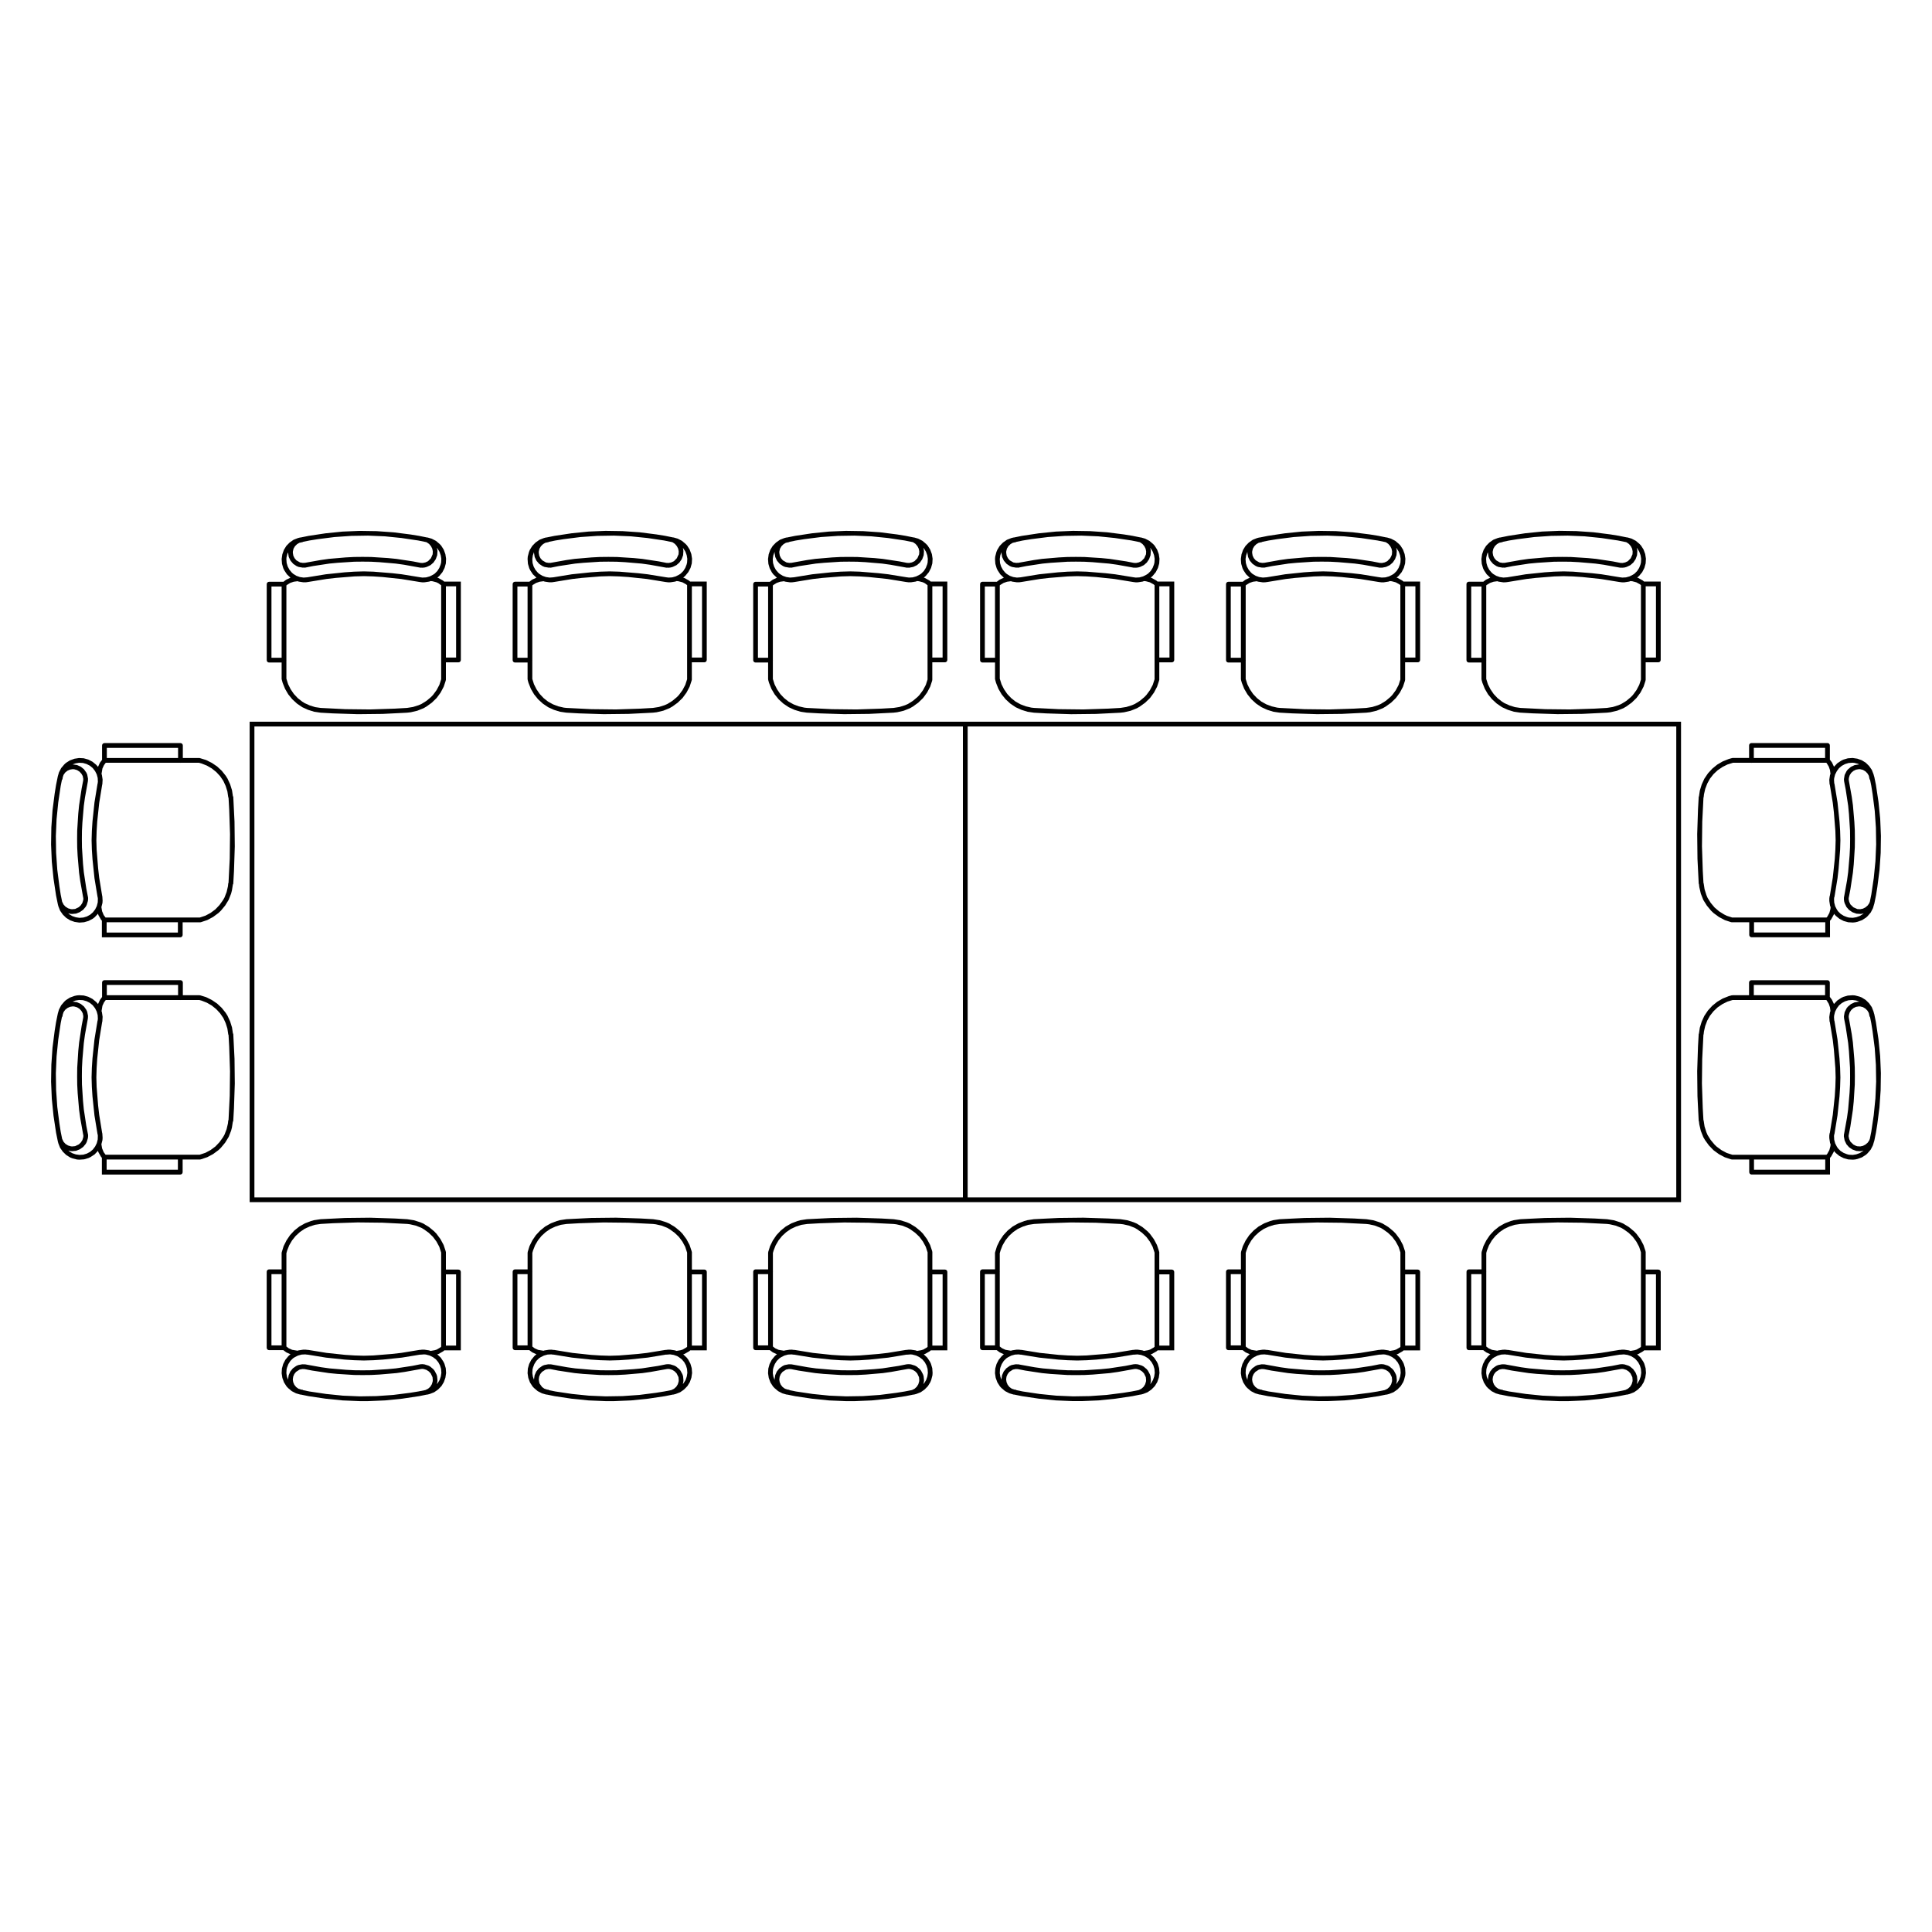 <?xml version="1.0" encoding="UTF-8"?>
<!-- Uploaded to: SVG Repo, www.svgrepo.com, Generator: SVG Repo Mixer Tools -->
<svg fill="#000000" width="800px" height="800px" version="1.1" viewBox="144 144 512 512" xmlns="http://www.w3.org/2000/svg">
 <g>
  <path d="m215.31 319.57h3.324v4.441c0 0.051 0.043 0.082 0.055 0.129 0.004 0.012-0.008 0.023-0.004 0.039l0.223 0.797 0.641 1.59 0.848 1.453 1.059 1.293 1.258 1.156 1.418 0.961 1.52 0.688 1.609 0.5 1.629 0.242c0.012 0.004 0.023 0 0.035 0.004 0.004 0 0.004 0.004 0.004 0.004l3.277 0.188 6.594 0.215 6.59-0.074 6.543-0.328c0.004 0 0.004-0.004 0.004-0.004 0.008 0 0.02 0 0.027-0.004l0.887-0.102 1.727-0.402 1.664-0.664 0.762-0.441 1.426-1.027 1.285-1.246 1.047-1.426 0.828-1.57 0.535-1.617c0.008-0.02-0.012-0.039-0.008-0.059 0.012-0.043 0.051-0.074 0.051-0.121v-4.656h3.332c0.348 0 0.629-0.281 0.629-0.629v-20.773h-4.41l-0.34-0.281-1.234-0.684-0.273-0.074 0.102-0.062 0.469-0.418 0.797-0.969 0.574-1.117 0.34-1.211 0.062-1.238-0.188-1.219-0.441-1.199-0.676-1.062-0.402-0.43-0.965-0.816-1.125-0.582-1.102-0.32c-0.02-0.004-0.043 0.012-0.066 0.008l-0.023-0.008c-0.012-0.004-0.027 0.004-0.039 0l-2.137-0.434-2.238-0.363-4.488-0.57-4.508-0.316-4.523-0.07-4.535 0.188-4.488 0.457-4.488 0.676-2.16 0.438c-0.027 0.004-0.051-0.02-0.078-0.012l-0.582 0.152-1.176 0.461-1.031 0.723-0.879 0.898-0.641 1.047-0.414 1.172-0.184 1.262 0.094 1.258 0.344 1.188 0.262 0.543 0.707 1.066 0.922 0.879 0.02 0.012-0.035 0.008-1.141 0.543-0.699 0.527h-3.797c-0.348 0-0.629 0.281-0.629 0.629v20.141c-0.004 0.352 0.277 0.629 0.629 0.629zm3.324-2.715v1.457h-2.695v-18.883h2.695zm46.238 1.406h-2.699v-18.883h2.699zm-38.871-31.02 2.215-0.355 4.422-0.562 4.449-0.309 4.438-0.07 4.469 0.188 4.43 0.449 4.414 0.656 2.078 0.422 0.176 0.066 0.625 0.43 0.496 0.59 0.336 0.664 0.148 0.707-0.039 0.762-0.461 1.059-0.773 0.789-0.695 0.324-0.715 0.148-0.473-0.023h-0.035c-0.004 0-0.004 0.004-0.008 0.004l-2.051-0.402-4.43-0.668-2.211-0.219-4.477-0.285-2.238-0.023-2.258 0.023-2.219 0.117-4.469 0.383-2.215 0.316-4.231 0.754c-0.031-0.004-0.055-0.035-0.09-0.031l-0.316 0.035-0.773-0.121-0.969-0.555-0.5-0.59-0.32-0.656-0.129-0.762 0.012-0.359 0.176-0.738 0.391-0.66 0.551-0.535 0.613-0.359 0.832-0.176c0.055-0.008 0.082-0.059 0.129-0.078zm-5.289 7.758-0.469-0.871-0.277-0.93-0.078-1.027 0.039-0.469 0.246-0.98 0.176-0.332-0.004 0.129 0.176 1.086 0.469 0.98 0.719 0.84 0.879 0.59 0.551 0.227 1.086 0.184 0.391-0.02c0.059 0.008 0.105 0.043 0.168 0.035l2.156-0.43 4.348-0.66 2.195-0.207 4.383-0.285 2.219-0.023 2.199 0.023 2.188 0.117 4.394 0.375 2.188 0.305 4.34 0.781c0.043 0.004 0.082 0.012 0.121 0.012 0.023 0 0.035-0.02 0.059-0.02l0.457 0.016 0.543-0.062 0.527-0.145 0.988-0.473 0.789-0.688 0.605-0.898 0.379-1.043 0.074-1.059-0.062-0.535-0.113-0.332 0.16 0.145 0.535 0.848 0.344 0.953 0.152 0.93-0.051 1.008-0.133 0.512-0.348 0.895-0.527 0.832-0.688 0.684-0.457 0.297-0.867 0.438-0.949 0.262-0.98 0.051-0.547-0.074h-0.004l-4.934-0.801-2.504-0.285-5.019-0.41-2.508-0.074h-0.02-0.02l-2.539 0.074-2.504 0.172-5.008 0.523-4.918 0.801h-0.004l-0.973 0.074-0.98-0.145-0.91-0.32-0.836-0.516-0.391-0.348zm0.184 3.484 0.941-0.32 1.027-0.137 0.301 0.105 1.238 0.184 0.656-0.004 0.547-0.074c0.004 0 0.004-0.004 0.004-0.004h0.02l4.894-0.797 2.469-0.285 4.941-0.398 2.496-0.074 2.465 0.074 2.477 0.164 4.945 0.523 4.91 0.797h0.02c0.004 0 0.004 0.004 0.004 0.004l0.629 0.078 0.625-0.004 1.25-0.191 0.367-0.137 0.504 0.051 1.047 0.281 0.516 0.254 0.723 0.535v24.902l-0.473 1.477-0.738 1.391-0.934 1.27-0.555 0.582-1.207 1.012-1.324 0.82-0.754 0.324-1.496 0.473-1.574 0.246-3.262 0.188-6.535 0.215-6.535-0.074-6.531-0.328-1.461-0.211-1.445-0.453-1.352-0.609-0.645-0.402-1.188-0.93-1.027-1.098-0.855-1.254-0.664-1.324-0.461-1.477v-4.844c0.004-0.023 0.023-0.035 0.023-0.059 0-0.023-0.023-0.035-0.023-0.059v-19.742l0.184-0.152z"/>
  <path d="m280.48 319.57h3.332v4.441c0 0.031 0.031 0.051 0.035 0.082 0.004 0.027-0.02 0.055-0.012 0.082l0.223 0.797 0.633 1.59 0.852 1.453 1.055 1.301 1.258 1.152 1.422 0.961 1.52 0.688 1.609 0.5 1.629 0.242c0.02 0.004 0.043 0.004 0.062 0.004l3.273 0.188 6.598 0.215 6.594-0.074 6.547-0.328c0.004 0 0.004-0.004 0.004-0.004 0.008 0 0.02 0 0.027-0.004l0.879-0.102 1.73-0.402 1.656-0.664 0.773-0.441 1.418-1.027 1.289-1.246 1.043-1.426 0.828-1.566 0.535-1.629c0.004-0.016-0.008-0.031-0.004-0.047 0.012-0.047 0.055-0.078 0.055-0.133v-4.656h3.324c0.348 0 0.629-0.281 0.629-0.629v-20.773h-4.414l-0.336-0.281-1.234-0.684-0.277-0.074 0.098-0.062 0.469-0.418 0.801-0.973 0.59-1.113 0.336-1.199 0.07-1.246-0.191-1.227-0.438-1.199-0.68-1.059-0.402-0.43-0.961-0.816-1.125-0.582-1.102-0.32c-0.023-0.008-0.047 0.012-0.066 0.012l-0.023-0.012c-0.012-0.004-0.023 0.004-0.035 0l-2.137-0.434-2.242-0.363-4.481-0.57-4.516-0.309-4.516-0.07-4.535 0.188-4.488 0.457-4.508 0.68-2.16 0.438c-0.027 0.004-0.055-0.02-0.082-0.012l-0.57 0.152-1.176 0.461-1.031 0.723-0.875 0.895-0.656 1.059-0.227 0.57-0.316 1.227-0.043 0.613 0.09 1.273 0.348 1.18 0.262 0.543 0.703 1.066 0.926 0.879 0.02 0.012-0.035 0.008-1.137 0.535-0.707 0.531h-3.801c-0.348 0-0.629 0.281-0.629 0.629v20.141c-0.004 0.363 0.277 0.641 0.625 0.641zm3.332-2.715v1.457h-2.699v-18.883h2.699zm46.234 1.406h-2.695v-18.883h2.695zm-38.875-31.02 2.215-0.355 4.43-0.562 4.441-0.309 4.441-0.07 4.469 0.188 4.422 0.449 4.418 0.656 2.07 0.422 0.184 0.066 0.621 0.434 0.5 0.586 0.336 0.664 0.145 0.707-0.035 0.762-0.469 1.059-0.766 0.789-0.703 0.324-0.703 0.148-0.473-0.023h-0.035c-0.008 0-0.012 0.008-0.02 0.008l-2.062-0.406-4.43-0.668-2.215-0.215-4.473-0.285-2.238-0.023-2.258 0.023-2.219 0.117-4.473 0.383-2.219 0.316-4.207 0.75c-0.031-0.004-0.051-0.031-0.082-0.027l-0.316 0.035-0.773-0.121-0.973-0.562-0.5-0.574-0.32-0.664-0.129-0.762 0.012-0.355 0.176-0.734 0.398-0.668 0.547-0.535 0.609-0.359 0.832-0.176c0.055-0.008 0.082-0.059 0.129-0.078zm-5.285 7.758-0.469-0.871-0.281-0.93-0.07-1.031 0.133-0.953 0.32-0.926 0.004-0.008-0.008 0.242 0.184 1.094 0.461 0.973 0.723 0.84 0.879 0.59 0.551 0.227 1.086 0.184 0.371-0.02c0.059 0.008 0.102 0.043 0.164 0.035l2.16-0.43 4.34-0.66 2.195-0.207 4.387-0.285 2.219-0.023 2.199 0.023 2.188 0.117 4.387 0.375 2.195 0.305 4.34 0.781c0.043 0.004 0.082 0.012 0.121 0.012 0.023 0 0.039-0.02 0.062-0.02l0.48 0.016 0.547-0.062 0.516-0.145 0.992-0.473 0.781-0.688 0.605-0.895 0.383-1.055 0.07-1.047-0.043-0.539-0.109-0.328 0.156 0.141 0.535 0.84 0.348 0.961 0.152 0.93-0.055 1.008-0.133 0.516-0.352 0.895-0.527 0.828-0.688 0.684-0.457 0.297-0.859 0.438-0.953 0.262-0.973 0.051-0.547-0.074c-0.004 0-0.008 0.004-0.012 0.004l-4.953-0.805-2.504-0.285-5.012-0.41-2.508-0.074h-0.004-0.016-0.004l-2.527 0.074-2.504 0.172-5.012 0.523-4.918 0.801h-0.004l-0.973 0.074-0.973-0.145-0.91-0.32-0.867-0.52-0.391-0.348zm0.188 3.484 0.941-0.32 1.027-0.137 0.301 0.105 1.238 0.184 0.656-0.004 0.543-0.074c0.004 0 0.004-0.004 0.004-0.004h0.02l4.894-0.797 2.477-0.285 4.941-0.398 2.477-0.074 2.457 0.074 2.477 0.164 4.941 0.523 4.914 0.797c0.016 0.004 0.031 0.004 0.047 0.004l0.629 0.078 0.621-0.004 1.254-0.191 0.363-0.137 0.5 0.051 1.055 0.281 0.965 0.531 0.277 0.234v24.918l-0.477 1.484-0.738 1.391-0.93 1.27-0.555 0.582-1.215 1.012-1.324 0.82-0.754 0.324-1.492 0.473-1.574 0.246-3.262 0.188-6.535 0.215-6.539-0.074-6.535-0.328c-0.004 0-0.004 0.004-0.008 0.004l-0.746-0.086-1.445-0.336-1.418-0.535-1.309-0.723-1.18-0.934-1.027-1.094-0.859-1.254-0.664-1.324-0.438-1.398v-4.938c0-0.02 0.02-0.027 0.02-0.047 0-0.02-0.02-0.031-0.02-0.047v-19.758l0.172-0.145z"/>
  <path d="m344.23 319.57h3.324v4.441c0 0.035 0.031 0.055 0.035 0.086s-0.02 0.059-0.012 0.086l0.227 0.793 0.633 1.59 0.852 1.445 1.055 1.305 1.258 1.152 1.422 0.953 1.52 0.695 1.609 0.5 1.625 0.242c0.02 0.004 0.043 0.004 0.062 0.004l3.277 0.188 6.594 0.215 6.598-0.074 6.543-0.328c0.004 0 0.004-0.004 0.004-0.004 0.008 0 0.02 0 0.027-0.004l0.887-0.102 1.727-0.402 1.664-0.664 0.762-0.441 1.426-1.027 1.289-1.246 1.043-1.426 0.828-1.566 0.535-1.629c0.008-0.031-0.016-0.062-0.012-0.094s0.035-0.051 0.035-0.082v-4.656h3.352c0.348 0 0.629-0.281 0.629-0.629v-20.773h-4.41l-0.34-0.281-1.234-0.684-0.273-0.074 0.102-0.062 0.469-0.418 0.797-0.969 0.574-1.117 0.34-1.211 0.07-1.234-0.191-1.23-0.441-1.195-0.676-1.062-0.402-0.43-0.961-0.816-1.133-0.582-1.102-0.32c-0.02-0.004-0.043 0.012-0.066 0.008l-0.023-0.008c-0.012-0.004-0.027 0.004-0.039 0l-2.137-0.434-2.238-0.363-4.488-0.57-4.512-0.309-4.523-0.07-4.535 0.188-4.481 0.457-4.492 0.68-2.172 0.441c-0.031 0.004-0.062-0.023-0.094-0.012l-0.582 0.152-1.176 0.461-1.027 0.723-0.875 0.895-0.656 1.059-0.41 1.168-0.176 1.254 0.094 1.266 0.348 1.188 0.582 1.094 0.383 0.512 0.926 0.879 0.023 0.016-0.02 0.004-1.141 0.543-0.699 0.527h-3.797c-0.348 0-0.629 0.281-0.629 0.629v20.141c0 0.348 0.281 0.625 0.629 0.625zm3.328-2.715v1.457h-2.695v-18.883h2.695zm46.238 1.406h-2.723v-18.883h2.723zm-38.875-31.02 2.215-0.355 4.422-0.562 4.449-0.309 4.438-0.07 4.469 0.188 4.43 0.449 4.414 0.656 2.082 0.422 0.176 0.062 0.621 0.43 0.496 0.59 0.336 0.664 0.148 0.707-0.039 0.762-0.461 1.059-0.773 0.789-0.695 0.324-0.707 0.148-0.477-0.023h-0.035c-0.008 0-0.012 0.008-0.02 0.008l-2.062-0.402-4.43-0.668-2.215-0.215-4.477-0.285-2.238-0.023-2.254 0.023-2.219 0.117-4.473 0.383-2.219 0.316-4.207 0.75c-0.031 0-0.051-0.031-0.086-0.027l-0.32 0.035-0.762-0.125-0.973-0.555-0.5-0.582-0.32-0.664-0.129-0.762 0.012-0.359 0.176-0.738 0.391-0.66 0.551-0.535 0.613-0.359 0.832-0.176c0.055-0.008 0.082-0.059 0.129-0.078zm-5.312 7.766-0.469-0.871-0.277-0.934-0.078-1.027 0.145-0.961 0.32-0.926 0.031-0.051-0.012 0.285 0.184 1.094 0.461 0.973 0.719 0.84 0.879 0.59 0.551 0.227 1.086 0.184 0.379-0.02c0.059 0.008 0.102 0.043 0.164 0.035l2.16-0.43 4.34-0.66 2.195-0.207 4.387-0.285 2.215-0.023 2.199 0.023 2.188 0.117 4.394 0.375 2.188 0.305 4.34 0.781c0.043 0.004 0.082 0.012 0.121 0.012 0.023 0 0.039-0.02 0.062-0.023l0.484 0.016 1.062-0.207 0.988-0.473 0.789-0.688 0.605-0.898 0.379-1.043 0.074-1.059-0.062-0.535-0.113-0.336 0.164 0.148 0.535 0.848 0.348 0.953 0.148 0.93-0.051 1.008-0.133 0.512-0.348 0.895-0.527 0.832-0.688 0.684-0.457 0.297-0.867 0.438-0.949 0.262-0.98 0.051-0.543-0.074c-0.004 0-0.008 0.004-0.012 0.004l-4.953-0.805-2.504-0.285-5.019-0.41-2.504-0.074h-0.004-0.016-0.004l-2.535 0.074-2.504 0.172-5.008 0.523-4.934 0.805c-0.004 0-0.008-0.004-0.012-0.004l-0.973 0.074-0.98-0.145-0.91-0.32-0.848-0.516-0.391-0.348zm0.211 3.477 0.941-0.32 1.008-0.133 0.293 0.105 1.246 0.184 0.648-0.004 0.547-0.074c0.016 0 0.031-0.004 0.047-0.004l4.894-0.797 2.477-0.285 4.934-0.398 2.481-0.074 2.453 0.074 2.477 0.164 4.945 0.516 4.914 0.797c0.016 0.004 0.031 0.004 0.047 0.004l0.625 0.078 0.625-0.004 1.25-0.191 0.367-0.137 0.504 0.051 1.047 0.281 0.516 0.254 0.703 0.52v24.984l-0.453 1.41-0.738 1.391-0.93 1.27-0.562 0.582-1.207 1.012-1.312 0.824-0.754 0.324-1.496 0.473-1.574 0.246-3.262 0.188-6.535 0.215-6.535-0.074-6.539-0.328c-0.004 0-0.004 0.004-0.008 0.004l-0.742-0.086-1.453-0.336-1.418-0.531-1.305-0.727-1.18-0.934-1.031-1.086-0.855-1.258-0.664-1.324-0.441-1.402v-4.918c0.004-0.023 0.023-0.035 0.023-0.059s-0.023-0.035-0.023-0.059v-19.742l0.184-0.152z"/>
  <path d="m469.53 319.57h3.324v4.441c0 0.035 0.031 0.055 0.035 0.086s-0.02 0.059-0.012 0.086l0.227 0.793 0.633 1.59 0.852 1.445 1.055 1.305 1.258 1.152 1.422 0.953 1.52 0.695 1.609 0.5 1.629 0.242c0.02 0.004 0.039 0.004 0.055 0.004h0.004l3.277 0.188 6.594 0.215 6.598-0.074 6.543-0.328c0.004 0 0.004-0.004 0.004-0.004 0.008 0 0.02 0 0.027-0.004l0.887-0.102 1.727-0.402 1.664-0.664 0.762-0.441 1.426-1.027 1.289-1.246 1.043-1.426 0.828-1.566 0.535-1.629c0.008-0.031-0.016-0.062-0.012-0.094 0.004-0.031 0.035-0.051 0.035-0.082v-4.656h3.352c0.348 0 0.629-0.281 0.629-0.629v-20.773h-4.414l-0.336-0.281-1.234-0.684-0.277-0.074 0.098-0.062 0.469-0.418 0.797-0.969 0.574-1.117 0.34-1.207 0.07-1.238-0.191-1.23-0.438-1.199-0.68-1.059-0.402-0.43-0.961-0.816-1.133-0.582-1.094-0.32c-0.023-0.008-0.047 0.012-0.074 0.012l-0.027-0.012c-0.012-0.004-0.023 0.004-0.035 0l-2.137-0.434-2.242-0.363-4.488-0.57-4.512-0.309-4.5-0.066-4.535 0.188-4.481 0.457-4.5 0.676-2.172 0.441c-0.031 0.004-0.062-0.023-0.094-0.012l-0.582 0.152-1.172 0.461-1.031 0.723-0.875 0.895-0.656 1.059-0.41 1.168-0.176 1.254 0.094 1.266 0.348 1.18 0.262 0.543 0.703 1.066 0.926 0.879 0.027 0.02-0.027 0.008-1.137 0.535-0.699 0.527h-3.797c-0.348 0-0.629 0.281-0.629 0.629v20.141c-0.004 0.352 0.277 0.629 0.625 0.629zm3.328-2.715v1.457h-2.695v-18.883h2.695zm46.238 1.406h-2.723v-18.883h2.723zm-38.875-31.02 2.215-0.355 4.422-0.562 4.449-0.309 4.438-0.07 4.469 0.188 4.43 0.449 4.418 0.656 2.07 0.422 0.184 0.066 0.621 0.43 0.496 0.59 0.336 0.664 0.148 0.707-0.043 0.766-0.113 0.359-0.352 0.695-0.773 0.789-0.695 0.324-0.707 0.148-0.477-0.023h-0.035c-0.008 0-0.012 0.008-0.02 0.008l-2.055-0.406-4.43-0.668-2.215-0.215-4.477-0.285-2.234-0.023-2.258 0.023-2.219 0.117-4.473 0.383-2.215 0.312-4.207 0.75c-0.031 0-0.051-0.031-0.082-0.027l-0.32 0.035-0.766-0.121-0.973-0.562-0.5-0.574-0.32-0.664-0.129-0.762 0.012-0.359 0.176-0.738 0.391-0.66 0.551-0.535 0.613-0.359 0.832-0.176c0.055-0.008 0.082-0.059 0.129-0.078zm-5.309 7.758-0.469-0.871-0.281-0.93-0.078-1.027 0.145-0.961 0.32-0.926 0.031-0.051-0.012 0.285 0.184 1.094 0.461 0.973 0.723 0.84 0.875 0.59 0.551 0.227 1.086 0.184 0.375-0.02c0.059 0.008 0.102 0.043 0.164 0.035l2.16-0.43 4.34-0.66 2.195-0.207 4.387-0.285 2.219-0.023 2.195 0.023 2.188 0.117 4.394 0.375 2.188 0.305 4.34 0.781c0.043 0.004 0.082 0.012 0.121 0.012 0.023 0 0.039-0.02 0.062-0.023l0.484 0.016 1.062-0.207 0.988-0.473 0.789-0.688 0.605-0.895 0.379-1.047 0.074-1.059-0.062-0.535-0.113-0.336 0.164 0.148 0.535 0.84 0.348 0.961 0.148 0.941-0.051 1-0.133 0.512-0.348 0.895-0.527 0.832-0.688 0.684-0.457 0.297-0.867 0.438-0.949 0.262-0.98 0.051-0.543-0.074c-0.004 0-0.008 0.004-0.012 0.004l-4.953-0.805-2.496-0.285-5.012-0.41-2.508-0.074h-0.004-0.016-0.004l-2.535 0.074-2.504 0.172-5.008 0.523-4.934 0.805c-0.004 0-0.008-0.004-0.012-0.004l-0.973 0.074-0.98-0.145-0.91-0.32-0.852-0.516-0.391-0.348zm0.219 3.481 0.93-0.316 1.008-0.133 0.293 0.105 1.246 0.184 0.648-0.004 0.547-0.074c0.016 0 0.031-0.004 0.047-0.004l4.894-0.797 2.477-0.285 4.934-0.398 2.481-0.074 2.457 0.074 2.469 0.164 4.945 0.523 4.914 0.797c0.016 0.004 0.031 0.004 0.047 0.004l0.625 0.078 0.625-0.004 1.25-0.191 0.367-0.137 0.504 0.051 1.055 0.281 0.965 0.531 0.25 0.215v25.016l-0.453 1.41-0.738 1.391-0.93 1.27-0.562 0.582-1.207 1.012-1.312 0.812-0.754 0.324-1.496 0.473-1.574 0.246-3.262 0.188-6.535 0.215-6.535-0.074-6.539-0.328-0.004 0.004-0.742-0.086-1.445-0.336-1.422-0.531-1.305-0.727-1.18-0.934-1.031-1.086-0.855-1.258-0.664-1.324-0.441-1.402v-4.918c0.004-0.023 0.023-0.035 0.023-0.059s-0.023-0.035-0.023-0.059v-19.742l0.184-0.152z"/>
  <path d="m404.36 319.57h3.332v4.441c0 0.051 0.043 0.082 0.055 0.129 0.004 0.012-0.008 0.023-0.004 0.039l0.223 0.797 0.633 1.59 0.848 1.449 1.055 1.305 1.258 1.152 1.422 0.961 1.52 0.688 1.609 0.5 1.629 0.242c0.012 0.004 0.023 0 0.035 0.004 0.004 0 0.004 0.004 0.004 0.004l3.277 0.188 6.594 0.215 6.594-0.074 6.547-0.328c0.004 0 0.004-0.004 0.004-0.004 0.008 0 0.02 0 0.027-0.004l0.879-0.102 1.73-0.402 1.664-0.664 0.762-0.441 1.422-1.027 1.289-1.246 1.043-1.426 0.828-1.566 0.535-1.629c0.004-0.016-0.008-0.031-0.004-0.047 0.012-0.047 0.055-0.078 0.055-0.133v-4.656h3.332c0.348 0 0.629-0.281 0.629-0.629v-20.773h-4.418l-0.336-0.281-1.234-0.684-0.27-0.074 0.102-0.062 0.457-0.418 0.801-0.969 0.582-1.125 0.336-1.199 0.07-1.246-0.191-1.227-0.438-1.199-0.676-1.059-0.402-0.43-0.965-0.816-1.125-0.582-1.102-0.32c-0.023-0.008-0.047 0.012-0.066 0.012l-0.027-0.012c-0.012-0.004-0.023 0.004-0.035 0l-2.137-0.434-2.242-0.363-4.481-0.57-4.516-0.309-4.516-0.07-4.535 0.188-4.488 0.457-4.508 0.68-2.152 0.438c-0.027 0.004-0.055-0.016-0.078-0.008l-0.582 0.152-1.176 0.461-1.031 0.723-0.875 0.895-0.645 1.055-0.234 0.574-0.316 1.227-0.047 0.625 0.09 1.266 0.348 1.18 0.262 0.543 0.703 1.066 0.926 0.879 0.02 0.012-0.035 0.008-1.137 0.535-0.699 0.531h-3.809c-0.348 0-0.629 0.281-0.629 0.629v20.141c0 0.355 0.281 0.633 0.633 0.633zm3.328-2.715v1.457h-2.699v-18.883h2.699zm46.238 1.406h-2.699v-18.883h2.699zm-38.875-31.02 2.215-0.355 4.43-0.562 4.438-0.309 4.441-0.07 4.469 0.188 4.422 0.449 4.418 0.656 2.07 0.422 0.184 0.066 0.621 0.434 0.5 0.586 0.336 0.664 0.145 0.715-0.035 0.754-0.469 1.059-0.766 0.789-0.703 0.324-0.703 0.148-0.473-0.023h-0.035c-0.008 0-0.012 0.008-0.02 0.008l-2.059-0.406-4.43-0.668-2.215-0.215-4.477-0.285-2.238-0.023-2.258 0.023-2.219 0.117-4.473 0.383-2.211 0.316-4.215 0.75c-0.031 0-0.051-0.031-0.082-0.027l-0.316 0.035-0.773-0.121-0.973-0.562-0.496-0.586-0.324-0.656-0.121-0.766 0.004-0.348 0.184-0.742 0.391-0.66 0.551-0.535 0.613-0.359 0.832-0.176c0.055-0.008 0.082-0.059 0.129-0.078zm-5.285 7.758-0.469-0.871-0.281-0.926-0.07-1.039 0.133-0.953 0.324-0.93v-0.004l-0.008 0.238 0.176 1.098 0.461 0.969 0.723 0.848 0.879 0.59 0.551 0.227 1.086 0.184 0.371-0.02c0.059 0.004 0.102 0.043 0.164 0.035l2.156-0.43 4.344-0.66 2.195-0.207 4.387-0.285 2.219-0.023 2.199 0.023 2.188 0.117 4.394 0.375 2.188 0.305 4.34 0.781c0.043 0.004 0.082 0.012 0.121 0.012 0.023 0 0.039-0.02 0.062-0.02l0.48 0.016 0.547-0.062 0.516-0.145 0.992-0.473 0.781-0.688 0.605-0.895 0.383-1.047 0.07-1.055-0.059-0.543-0.113-0.332 0.156 0.141 0.535 0.848 0.348 0.961 0.152 0.93-0.055 1.008-0.133 0.516-0.344 0.891-0.531 0.832-0.684 0.684-0.461 0.297-0.859 0.438-0.961 0.262-0.969 0.051-0.547-0.074h-0.004l-4.938-0.801-2.504-0.285-5.012-0.41-2.516-0.074h-0.02-0.02l-2.535 0.074-2.504 0.172-5.012 0.523-4.918 0.801h-0.004l-0.973 0.074-0.973-0.145-0.91-0.32-0.836-0.52-0.391-0.348zm0.188 3.484 0.941-0.32 1.027-0.137 0.301 0.105 1.238 0.184 0.656-0.004 0.543-0.074c0.004 0 0.004-0.004 0.004-0.004h0.02l4.894-0.797 2.477-0.285 4.941-0.398 2.488-0.074 2.469 0.074 2.477 0.164 4.941 0.523 4.914 0.797h0.02c0.004 0 0.004 0.004 0.004 0.004l0.629 0.078 0.629-0.004 1.246-0.191 0.367-0.137 0.504 0.051 1.047 0.281 0.965 0.531 0.277 0.234v24.918l-0.477 1.484-0.738 1.391-0.93 1.27-0.555 0.582-1.207 1.012-1.332 0.82-0.754 0.324-1.496 0.473-1.574 0.246-3.262 0.188-6.535 0.215-6.539-0.074-6.535-0.328-0.723-0.082-1.445-0.336-1.418-0.535-1.309-0.723-1.18-0.938-1.031-1.086-0.859-1.258-0.664-1.324-0.461-1.477v-4.844c0.004-0.023 0.023-0.035 0.023-0.059 0-0.023-0.023-0.035-0.023-0.059v-19.75l0.172-0.145z"/>
  <path d="m533.26 319.57h3.352v4.441c0 0.031 0.031 0.051 0.035 0.082 0.004 0.027-0.02 0.055-0.012 0.082l0.223 0.797 0.641 1.59 0.848 1.453 1.059 1.293 1.258 1.156 1.418 0.961 1.52 0.688 1.609 0.5 1.629 0.242c0.02 0.004 0.043 0.004 0.062 0.004l3.277 0.188 6.594 0.215 6.594-0.074 6.547-0.328c0.004 0 0.004-0.004 0.004-0.004 0.008 0 0.02 0 0.027-0.004l0.879-0.102 1.73-0.402 1.664-0.664 0.762-0.441 1.426-1.027 1.285-1.246 1.055-1.434 0.816-1.559 0.535-1.629c0.008-0.031-0.016-0.062-0.012-0.094 0.004-0.031 0.035-0.051 0.035-0.082v-4.656h3.356c0.348 0 0.629-0.281 0.629-0.629v-20.773h-4.418l-0.336-0.281-1.234-0.684-0.27-0.074 0.102-0.062 0.457-0.418 0.801-0.969 0.574-1.117 0.336-1.207 0.07-1.246-0.191-1.227-0.438-1.199-0.676-1.059-0.402-0.43-0.965-0.816-1.125-0.582-1.102-0.32c-0.023-0.008-0.047 0.012-0.066 0.012l-0.027-0.012c-0.02-0.008-0.035 0.008-0.055 0l-2.141-0.434-2.238-0.363-4.488-0.57-4.512-0.309-4.523-0.07-4.535 0.188-4.488 0.457-4.484 0.688-2.16 0.438c-0.027 0.004-0.055-0.02-0.078-0.012l-0.582 0.152-1.176 0.461-1.031 0.727-0.879 0.898-0.641 1.047-0.414 1.172-0.18 1.258 0.094 1.258 0.344 1.188 0.258 0.539 0.707 1.066 0.922 0.879 0.027 0.016-0.016 0.004-1.137 0.535-0.699 0.531h-3.828c-0.348 0-0.629 0.281-0.629 0.629v20.141c0 0.359 0.281 0.637 0.629 0.637zm3.352-2.715v1.457h-2.723v-18.883h2.723zm46.238 1.406h-2.727v-18.883h2.727zm-38.898-31.02 2.215-0.355 4.422-0.562 4.449-0.309 4.438-0.07 4.469 0.188 4.43 0.449 4.414 0.656 2.125 0.434 0.152 0.055 0.621 0.434 0.5 0.586 0.336 0.664 0.145 0.715-0.035 0.758-0.473 1.062-0.762 0.781-0.703 0.324-0.703 0.148-0.473-0.023h-0.035c-0.008 0-0.012 0.008-0.02 0.008l-2.062-0.406-4.43-0.668-2.215-0.215-4.477-0.285-2.238-0.023-2.258 0.023-2.219 0.117-4.469 0.383-2.215 0.316-4.219 0.75c-0.027-0.004-0.051-0.031-0.082-0.027l-0.316 0.035-0.773-0.121-0.973-0.562-0.496-0.586-0.32-0.66-0.129-0.758 0.012-0.359 0.176-0.738 0.391-0.66 0.551-0.535 0.613-0.359 0.832-0.176c0.059-0.008 0.09-0.062 0.141-0.086zm-5.289 7.758-0.469-0.871-0.277-0.93-0.078-1.027 0.039-0.469 0.246-0.98 0.203-0.379-0.008 0.172 0.176 1.094 0.461 0.973 0.723 0.848 0.879 0.59 0.551 0.227 1.086 0.184 0.371-0.02c0.059 0.008 0.102 0.043 0.164 0.035l2.156-0.43 4.348-0.66 2.195-0.207 4.383-0.285 2.219-0.023 2.199 0.023 2.188 0.117 4.394 0.375 2.188 0.305 4.34 0.781c0.043 0.004 0.082 0.012 0.121 0.012 0.023 0 0.039-0.02 0.062-0.02l0.48 0.016 0.547-0.062 0.516-0.145 0.992-0.473 0.793-0.695 0.602-0.895 0.379-1.043 0.07-1.055-0.059-0.543-0.113-0.332 0.156 0.141 0.535 0.848 0.348 0.961 0.152 0.93-0.055 1.012-0.129 0.508-0.348 0.895-0.531 0.832-0.684 0.684-0.461 0.297-0.859 0.438-0.961 0.262-0.969 0.051-0.547-0.074c-0.004 0-0.008 0.004-0.012 0.004l-4.949-0.805-2.504-0.285-5.019-0.41-2.508-0.074h-0.02l-2.535 0.074-2.488 0.172-5.012 0.523-4.926 0.805c-0.004 0-0.008-0.004-0.012-0.004l-0.973 0.074-0.98-0.145-0.91-0.32-0.852-0.516-0.391-0.348zm0.211 3.484 0.941-0.32 1.008-0.133 0.293 0.105 1.238 0.184 0.656-0.004 0.547-0.074c0.016 0 0.031-0.004 0.047-0.004l4.891-0.797 2.477-0.285 4.941-0.398 2.481-0.074 2.457 0.074 2.477 0.164 4.945 0.523 4.91 0.797c0.016 0.004 0.031 0.004 0.047 0.004l0.629 0.078 0.629-0.004 1.246-0.191 0.367-0.137 0.504 0.051 1.047 0.281 0.965 0.531 0.25 0.215v25.016l-0.453 1.41-0.734 1.391-0.934 1.27-0.555 0.582-1.207 1.012-1.324 0.812-0.754 0.324-1.496 0.473-1.574 0.246-3.262 0.188-6.535 0.215-6.535-0.07-6.535-0.328c-0.004 0-0.004 0.004-0.004 0.004l-1.473-0.215-1.445-0.453-1.352-0.609-0.645-0.402-1.188-0.93-1.027-1.098-0.855-1.254-0.668-1.324-0.438-1.398v-4.926c0.004-0.023 0.023-0.035 0.023-0.059 0-0.023-0.023-0.035-0.023-0.059v-2.027l-0.004-17.723 0.172-0.145z"/>
  <path d="m583.48 480.45h-3.356v-4.656c0-0.031-0.031-0.051-0.035-0.082s0.02-0.062 0.012-0.094l-0.566-1.691-0.82-1.543-1.062-1.434-0.625-0.648-1.352-1.121-1.52-0.93-0.816-0.344-1.676-0.527-1.707-0.266c-0.008 0-0.012 0.008-0.02 0.004-0.008 0-0.012-0.008-0.02-0.012l-3.277-0.188-6.594-0.215-6.598 0.074-6.543 0.328c-0.012 0-0.02 0.012-0.027 0.016-0.012 0-0.023-0.012-0.035-0.008l-1.688 0.254-0.793 0.227-1.57 0.602-1.492 0.836-1.328 1.059-1.145 1.23-0.945 1.398-0.758 1.52-0.48 1.559c-0.008 0.027 0.016 0.055 0.012 0.082-0.004 0.031-0.035 0.051-0.035 0.086v4.438h-3.352c-0.348 0-0.629 0.281-0.629 0.629v20.141c0 0.348 0.281 0.629 0.629 0.629h3.801l0.793 0.59 1.109 0.508-0.125 0.078-0.461 0.414-0.801 0.973-0.574 1.117-0.336 1.207-0.07 1.246 0.188 1.219 0.441 1.207 0.676 1.059 0.402 0.43 0.965 0.816 1.125 0.582 1.102 0.32c0.051 0.016 0.102 0.02 0.156 0.02 0.008 0 0.008-0.012 0.016-0.012l2.09 0.426 4.477 0.668 4.496 0.457 4.535 0.188h2.25l4.527-0.191 4.488-0.457 4.492-0.676 2.086-0.422c0.008 0 0.012 0.016 0.02 0.016 0.055 0 0.109-0.004 0.156-0.02l0.582-0.152 1.176-0.461 1.031-0.723 0.879-0.898 0.645-1.055 0.41-1.168 0.184-1.254-0.094-1.258-0.344-1.188-0.262-0.543-0.707-1.066-0.922-0.879-0.016-0.008 0.367-0.109 1.211-0.699 0.293-0.25h4.387v-20.773c-0.004-0.348-0.285-0.629-0.633-0.629zm-46.867 2.668v17.426h-2.723v-18.883h2.723zm36.195 29.637-2.211 0.355-4.43 0.562-4.441 0.309-4.441 0.07-4.469-0.188-4.43-0.449-4.414-0.656-1.625-0.328c-0.07-0.043-0.117-0.109-0.203-0.121l-0.41-0.059-0.66-0.215-0.621-0.441-0.488-0.609-0.297-0.695-0.109-0.715 0.109-0.758 0.297-0.68 0.461-0.582 0.934-0.602 0.762-0.152 0.449 0.023c0.012 0 0.02-0.012 0.031-0.012l2.086 0.406 4.43 0.668 2.215 0.215 4.473 0.285 2.238 0.023 2.258-0.023 2.219-0.117 4.473-0.383 2.219-0.316 4.352-0.777 0.309-0.023 0.359 0.035 0.746 0.23 0.621 0.402 0.5 0.527 0.488 0.992 0.07 0.801-0.031 0.348-0.215 0.719-0.398 0.656-0.582 0.527-0.691 0.348zm5.312-7.758 0.469 0.871 0.277 0.93 0.078 1.027-0.145 0.961-0.32 0.926-0.508 0.84-0.238 0.223 0.137-0.441 0.051-0.543-0.102-1.094-0.387-0.973-0.633-0.895-0.828-0.688-0.461-0.242-1.039-0.324-0.555-0.055-0.473 0.023c-0.016 0-0.023 0.016-0.043 0.02-0.02 0-0.027-0.012-0.047-0.012l-2.16 0.43-4.34 0.66-2.195 0.207-4.387 0.281-2.219 0.023-2.199-0.023-2.188-0.117-4.387-0.375-2.195-0.305-4.34-0.781c-0.031-0.004-0.051 0.02-0.082 0.016-0.004 0-0.004-0.004-0.004-0.004l-0.582-0.016-1.082 0.211-0.508 0.23-0.879 0.625-0.688 0.84-0.438 1-0.156 1.086 0.016 0.223-0.336-0.93-0.152-0.93 0.055-1.012 0.129-0.508 0.348-0.895 0.531-0.832 0.684-0.684 0.461-0.297 0.859-0.438 0.961-0.262 0.969-0.051 0.547 0.074c0.023 0.004 0.043-0.02 0.066-0.02l4.898 0.801 5.008 0.527 2.508 0.164 2.504 0.078h0.02l2.527-0.074 2.508-0.168 5.012-0.523 4.871-0.801c0.023 0 0.043 0.02 0.066 0.02l0.973-0.074 0.98 0.145 0.91 0.32 0.863 0.52 0.383 0.344zm-0.371-3.356-0.555 0.176-1.105 0.191-0.418-0.148-1.238-0.184-0.656 0.004-0.52 0.07c-0.027 0-0.043-0.02-0.074-0.016l-4.887 0.801-2.481 0.281-4.941 0.398-2.481 0.078-2.461-0.074-2.469-0.156-4.945-0.523-4.91-0.801c-0.027-0.004-0.047 0.016-0.07 0.016l-0.609-0.074-0.629 0.004-1.246 0.191-0.234 0.086-1.422-0.238-0.898-0.41-0.625-0.473v-19.754c0.004-0.023 0.023-0.035 0.023-0.059 0-0.023-0.023-0.035-0.023-0.059v-4.93l0.176-0.637 0.551-1.391 0.758-1.301 0.941-1.168 1.117-1.027 1.23-0.848 1.367-0.629 1.418-0.453 1.535-0.227h0.004l3.266-0.188 6.535-0.215 6.535 0.074 6.539 0.328 0.738 0.09 1.551 0.348 1.457 0.57 0.707 0.41 1.277 0.914 1.125 1.078 0.945 1.273 0.738 1.371 0.48 1.473v25.043l-0.176 0.156zm2.375-1.047v-18.883h2.727v18.883z"/>
  <path d="m454.55 480.45h-3.332v-4.656c0-0.051-0.043-0.082-0.055-0.133-0.004-0.016 0.008-0.031 0.004-0.047l-0.566-1.691-0.82-1.539-1.062-1.438-0.625-0.648-1.352-1.121-1.52-0.93-0.816-0.344-1.676-0.527-1.707-0.266c-0.008 0-0.012 0.004-0.02 0.004-0.008 0-0.012-0.008-0.02-0.012l-3.277-0.188-6.594-0.215-6.598 0.074-6.543 0.328c-0.008 0-0.012 0.008-0.02 0.012-0.008 0-0.012-0.008-0.02-0.004l-1.688 0.254-0.793 0.227-1.57 0.602-1.496 0.836-1.32 1.059-1.152 1.238-0.945 1.391-0.754 1.52-0.48 1.559c-0.004 0.012 0.008 0.023 0.004 0.035-0.012 0.047-0.055 0.078-0.055 0.129v4.438h-3.332c-0.348 0-0.629 0.281-0.629 0.629v20.141c0 0.348 0.281 0.629 0.629 0.629h3.781l0.793 0.59 1.117 0.512-0.109 0.07-0.469 0.418-0.797 0.973-0.574 1.117-0.34 1.211-0.07 1.234 0.191 1.23 0.441 1.195 0.676 1.062 0.402 0.43 0.961 0.816 1.133 0.582 1.102 0.328c0.051 0.016 0.102 0.02 0.156 0.02 0.008 0 0.008-0.012 0.016-0.012l2.086 0.422 4.481 0.668 4.496 0.457 4.535 0.188h2.25l4.535-0.188 4.481-0.457 4.504-0.672 2.066-0.418c0.008 0 0.008 0.012 0.016 0.012 0.055 0 0.109-0.004 0.156-0.02l0.582-0.152 1.176-0.461 1.031-0.723 0.879-0.898 0.645-1.055 0.41-1.168 0.184-1.254-0.094-1.266-0.344-1.18-0.262-0.543-0.707-1.066-0.922-0.879-0.016-0.012 0.355-0.102 1.219-0.699 0.293-0.25h4.387v-20.773c0-0.352-0.281-0.633-0.633-0.633zm-46.867 2.668v17.426h-2.699v-18.883h2.699zm36.223 29.637-2.215 0.355-4.422 0.562-4.449 0.309-4.438 0.07-4.469-0.188-4.43-0.449-4.414-0.656-1.66-0.34c-0.066-0.039-0.109-0.102-0.188-0.113l-0.41-0.059-0.66-0.215-0.621-0.441-0.488-0.609-0.297-0.699-0.109-0.707 0.098-0.746 0.305-0.688 0.461-0.582 0.934-0.602 0.762-0.152 0.449 0.023c0.012 0 0.02-0.012 0.031-0.012l2.086 0.406 4.422 0.668 2.215 0.215 4.477 0.285 2.238 0.023 2.258-0.023 2.219-0.117 4.473-0.383 2.219-0.316 4.352-0.777 0.309-0.023 0.359 0.035 0.746 0.23 0.613 0.398 0.508 0.527 0.488 1 0.07 0.801-0.031 0.348-0.215 0.719-0.398 0.656-0.582 0.527-0.691 0.352s0 0.004-0.004 0.004zm5.289-7.758 0.469 0.867 0.277 0.934 0.078 1.027-0.145 0.961-0.32 0.926-0.508 0.84-0.238 0.223 0.137-0.441 0.051-0.543-0.102-1.094-0.164-0.492-0.512-0.961-0.344-0.418-0.828-0.695-0.461-0.242-1.039-0.324-0.555-0.055-0.473 0.023c-0.016 0-0.023 0.016-0.043 0.02-0.02 0-0.027-0.012-0.047-0.012l-2.16 0.43-4.34 0.66-2.195 0.215-4.387 0.285-2.219 0.023-2.199-0.023-2.188-0.117-4.394-0.375-2.188-0.305-4.34-0.781c-0.031-0.004-0.051 0.02-0.082 0.016l-0.004-0.004-0.582-0.016-1.082 0.211-0.508 0.23-0.879 0.625-0.688 0.84-0.441 1.004-0.152 1.078 0.008 0.141-0.309-0.844-0.148-0.93 0.051-1.008 0.121-0.508 0.348-0.895 0.527-0.832 0.688-0.684 0.457-0.297 0.867-0.438 0.949-0.262 0.98-0.051 0.543 0.074c0.023 0.004 0.035-0.016 0.059-0.016l4.887 0.797 5.008 0.527 2.508 0.164 2.508 0.074h0.02 0.02l2.535-0.074 2.508-0.168 5.008-0.523 4.859-0.797c0.023 0 0.035 0.02 0.059 0.016l0.973-0.074 0.98 0.145 0.91 0.32 0.863 0.52 0.383 0.344zm-0.383-3.356-0.547 0.176-1.105 0.191-0.418-0.148-1.238-0.184-0.656 0.004-0.508 0.066c-0.023 0-0.039-0.02-0.066-0.016l-4.891 0.801-2.481 0.281-4.934 0.398-2.496 0.074-2.469-0.074-2.469-0.156-4.945-0.523-4.914-0.801c-0.027-0.004-0.039 0.016-0.062 0.016l-0.586-0.074-0.625 0.004-1.25 0.191-0.246 0.09-1.438-0.242-0.898-0.41-0.625-0.473v-19.754c0.004-0.023 0.023-0.035 0.023-0.059s-0.023-0.035-0.023-0.059v-4.84l0.203-0.723 0.547-1.391 0.762-1.305 0.93-1.16 1.121-1.027 1.234-0.848 1.367-0.621 1.418-0.453 1.527-0.227 3.258-0.188 6.535-0.215 6.535 0.074 6.539 0.328 0.738 0.09 1.551 0.348 1.457 0.57 0.707 0.41 1.273 0.914 1.133 1.078 0.945 1.273 0.738 1.371 0.508 1.551v24.945l-0.203 0.176zm2.41-1.047v-18.883h2.699v18.883z"/>
  <path d="m519.73 480.45h-3.352v-4.656c0-0.031-0.031-0.051-0.035-0.082s0.02-0.062 0.012-0.094l-0.566-1.691-0.82-1.539-1.062-1.438-0.629-0.648-1.352-1.121-1.52-0.93-0.816-0.344-1.676-0.527-1.707-0.266c-0.008 0-0.012 0.008-0.02 0.004-0.008 0-0.012-0.008-0.02-0.012l-3.277-0.188-6.594-0.215-6.594 0.074-6.547 0.328c-0.012 0-0.016 0.012-0.027 0.012s-0.02-0.012-0.031-0.008l-1.688 0.254-0.797 0.23-1.574 0.602-1.492 0.836-1.32 1.059-1.156 1.234-0.945 1.391-0.754 1.52-0.488 1.555c-0.008 0.031 0.016 0.059 0.012 0.086-0.004 0.031-0.035 0.051-0.035 0.086v4.438h-3.324c-0.348 0-0.629 0.281-0.629 0.629v20.141c0 0.348 0.281 0.629 0.629 0.629h3.769l0.797 0.594 1.105 0.5-0.117 0.074-0.469 0.418-0.797 0.973-0.574 1.117-0.34 1.207-0.07 1.246 0.191 1.227 0.438 1.199 0.68 1.059 0.402 0.43 0.961 0.816 1.125 0.582 1.102 0.32c0.051 0.016 0.102 0.02 0.156 0.02 0.008 0 0.012-0.016 0.02-0.016l2.109 0.43 4.481 0.668 4.492 0.457 4.535 0.188h2.25l4.535-0.188 4.488-0.457 4.504-0.672 2.066-0.418c0.008 0 0.008 0.012 0.016 0.012 0.055 0 0.109-0.004 0.164-0.02l0.57-0.152 1.176-0.461 1.031-0.723 0.875-0.895 0.656-1.059 0.227-0.57 0.316-1.227 0.043-0.613-0.09-1.273-0.348-1.18-0.262-0.543-0.703-1.066-0.926-0.879-0.016-0.008 0.359-0.105 1.219-0.699 0.293-0.25h4.379v-20.773c0.004-0.355-0.273-0.637-0.625-0.637zm-46.867 2.668v17.426h-2.695v-18.883h2.695zm36.227 29.637-2.215 0.355-4.43 0.562-4.441 0.309-4.441 0.07-4.469-0.188-4.422-0.449-4.418-0.656-1.66-0.336c-0.066-0.039-0.109-0.105-0.191-0.117l-0.402-0.059-0.664-0.215-0.621-0.441-0.488-0.609-0.297-0.695-0.109-0.707 0.102-0.754 0.297-0.684 0.473-0.586 0.93-0.602 0.762-0.152 0.453 0.023c0.012 0 0.02-0.012 0.031-0.012l2.078 0.406 4.43 0.668 2.215 0.215 4.477 0.285 2.238 0.023 2.254-0.023 2.219-0.117 4.473-0.383 2.219-0.316 4.352-0.777 0.312-0.023 0.359 0.035 0.742 0.23 0.621 0.398 0.508 0.527 0.48 1 0.074 0.793-0.031 0.359-0.215 0.719-0.402 0.656-0.57 0.527-0.703 0.355s0 0.004-0.004 0.004zm5.285-7.758 0.469 0.871 0.281 0.93 0.07 1.031-0.133 0.953-0.32 0.926-0.512 0.84-0.238 0.223 0.133-0.43 0.055-0.555-0.102-1.082-0.164-0.496-0.512-0.961-0.344-0.418-0.832-0.695-0.461-0.242-1.039-0.324-0.551-0.055-0.477 0.023c-0.016 0-0.023 0.016-0.043 0.02-0.02 0-0.027-0.012-0.047-0.012l-2.16 0.43-4.34 0.66-2.195 0.207-4.387 0.285-2.219 0.031-2.199-0.023-2.188-0.117-4.394-0.375-2.188-0.305-4.34-0.781c-0.031-0.004-0.051 0.02-0.082 0.016l-0.004-0.004-0.586-0.016-1.086 0.211-0.496 0.23-0.879 0.625-0.695 0.852-0.438 0.992-0.156 1.082 0.016 0.211-0.336-0.922-0.152-0.93 0.055-1.008 0.133-0.512 0.348-0.895 0.527-0.832 0.688-0.684 0.457-0.297 0.859-0.438 0.953-0.262 0.973-0.051 0.547 0.074c0.023 0.004 0.043-0.02 0.066-0.02l4.902 0.801 5.004 0.527 2.508 0.164 2.508 0.074h0.004 0.016 0.004l2.527-0.074 2.504-0.168 5.012-0.523 4.875-0.801c0.023 0 0.043 0.02 0.066 0.02l0.973-0.074 0.473 0.039 0.98 0.254 0.895 0.441 0.781 0.586zm-0.379-3.356-0.547 0.176-1.109 0.191-0.418-0.148-1.238-0.184-0.656 0.004-0.516 0.07c-0.027 0-0.047-0.02-0.074-0.016l-4.894 0.805-2.481 0.281-4.934 0.398-2.484 0.074-2.461-0.074-2.469-0.156-4.941-0.523-4.914-0.801c-0.027-0.004-0.047 0.016-0.074 0.016l-0.605-0.074-0.621 0.004-1.254 0.191-0.234 0.09-1.418-0.234-0.898-0.41-0.629-0.48v-19.75c0.004-0.023 0.023-0.035 0.023-0.059 0-0.023-0.023-0.035-0.023-0.059v-4.922l0.184-0.641 0.547-1.391 0.762-1.305 0.93-1.16 1.121-1.027 1.234-0.848 1.367-0.629 1.418-0.453 1.531-0.227h0.004l3.266-0.188 6.535-0.215 6.539 0.074 6.535 0.328 0.742 0.09 1.543 0.348 1.457 0.57 0.707 0.41 1.277 0.914 1.133 1.078 0.945 1.273 0.738 1.371 0.48 1.473v25.043l-0.176 0.156zm2.383-1.047v-18.883h2.723v18.883z"/>
  <path d="m330.68 480.45h-3.324v-4.656c0-0.051-0.043-0.082-0.055-0.133-0.004-0.016 0.008-0.031 0.004-0.047l-0.566-1.691-0.82-1.539-1.062-1.438-0.625-0.648-1.359-1.121-1.52-0.93-0.816-0.344-1.672-0.527-1.707-0.266c-0.008 0-0.012 0.004-0.02 0.004-0.008 0-0.012-0.008-0.02-0.012l-3.277-0.188-6.594-0.215-6.598 0.074-6.543 0.328c-0.012 0-0.02 0.012-0.027 0.016-0.012 0-0.023-0.012-0.035-0.008l-1.688 0.254-0.793 0.227-1.57 0.602-1.496 0.836-1.32 1.059-1.152 1.23-0.949 1.398-0.754 1.52-0.48 1.559c-0.008 0.027 0.016 0.055 0.012 0.082-0.004 0.031-0.035 0.051-0.035 0.086v4.438h-3.332c-0.348 0-0.629 0.281-0.629 0.629v20.141c0 0.348 0.281 0.629 0.629 0.629h3.769l0.801 0.59 1.117 0.512-0.109 0.07-0.469 0.418-0.797 0.973-0.574 1.117-0.34 1.207-0.07 1.238 0.191 1.23 0.438 1.199 0.68 1.059 0.402 0.43 0.961 0.816 1.133 0.582 1.094 0.32c0.055 0.016 0.109 0.02 0.164 0.02 0.008 0 0.008-0.012 0.016-0.012l2.09 0.426 4.481 0.672 4.496 0.457 4.535 0.188h2.25l4.535-0.188 4.481-0.457 4.5-0.676 2.066-0.418c0.008 0 0.008 0.012 0.016 0.012 0.055 0 0.109-0.004 0.156-0.02l0.582-0.152 1.176-0.461 1.031-0.723 0.871-0.895 0.656-1.059 0.41-1.168 0.184-1.254-0.094-1.266-0.348-1.188-0.582-1.094-0.383-0.512-0.926-0.879-0.016-0.008 0.359-0.105 1.219-0.699 0.293-0.25h4.379v-20.773c0-0.348-0.281-0.629-0.629-0.629zm-46.863 2.668v17.426h-2.699v-18.883h2.699zm36.223 29.637-2.215 0.355-4.422 0.562-4.449 0.309-4.438 0.07-4.469-0.188-4.426-0.449-4.418-0.656-1.66-0.336c-0.066-0.039-0.109-0.105-0.191-0.117l-0.402-0.059-0.66-0.215-0.621-0.441-0.66-0.906-0.121-0.402-0.113-0.703 0.102-0.754 0.297-0.684 0.473-0.586 0.934-0.602 0.762-0.152 0.449 0.023c0.012 0 0.02-0.012 0.031-0.012l2.078 0.406 4.43 0.668 2.215 0.215 4.477 0.289 2.238 0.023 2.258-0.023 2.219-0.117 4.469-0.383 2.215-0.316 4.359-0.777 0.309-0.023 0.359 0.035 0.746 0.23 0.613 0.398 0.508 0.527 0.488 0.992 0.07 0.809-0.031 0.348-0.215 0.719-0.398 0.656-0.582 0.527-0.703 0.355s0 0.004-0.004 0.004zm5.289-7.762 0.469 0.871 0.277 0.934 0.078 1.027-0.148 0.961-0.32 0.926-0.512 0.84-0.234 0.219 0.133-0.434 0.051-0.547-0.102-1.086-0.164-0.492-0.512-0.961-0.344-0.418-0.828-0.695-0.461-0.242-1.039-0.324-0.555-0.055-0.473 0.023c-0.016 0-0.023 0.016-0.043 0.02-0.02 0-0.027-0.012-0.047-0.012l-2.156 0.43-4.348 0.66-2.195 0.207-4.383 0.285-2.219 0.023-2.199-0.023-2.188-0.117-4.394-0.375-2.188-0.305-4.34-0.781c-0.031-0.004-0.051 0.02-0.082 0.016-0.004 0-0.004-0.004-0.004-0.004l-0.582-0.016-1.082 0.211-0.508 0.23-0.879 0.625-0.695 0.852-0.438 0.992-0.156 1.082 0.008 0.129-0.305-0.836-0.148-0.941 0.051-1 0.133-0.512 0.348-0.895 0.527-0.832 0.688-0.684 0.457-0.297 0.867-0.438 0.949-0.262 0.98-0.051 0.543 0.074c0.02 0.004 0.039-0.016 0.059-0.016l4.887 0.797 5.008 0.527 2.508 0.164 2.504 0.074h0.004 0.016 0.004l2.527-0.074 2.508-0.168 5.008-0.523 4.879-0.801c0.023 0 0.043 0.02 0.066 0.02l0.973-0.074 0.98 0.145 0.91 0.32 0.457 0.277 0.781 0.586zm-0.387-3.352-0.547 0.176-1.109 0.191-0.418-0.148-1.246-0.184-0.648 0.004-0.523 0.07c-0.027 0-0.047-0.02-0.074-0.016l-4.891 0.801-2.481 0.281-4.934 0.398-2.477 0.078-2.457-0.074-2.469-0.156-4.945-0.523-4.914-0.801c-0.023-0.004-0.039 0.016-0.062 0.016l-0.586-0.074-0.625 0.004-1.25 0.191-0.246 0.09-1.438-0.242-0.902-0.406-0.625-0.473v-19.766c0-0.02 0.02-0.027 0.02-0.047 0-0.02-0.02-0.031-0.02-0.047v-4.941l0.176-0.637 0.547-1.391 0.762-1.301 0.93-1.168 1.121-1.027 1.234-0.848 1.367-0.629 1.418-0.453 1.535-0.227h0.004l3.262-0.188 6.539-0.215 6.535 0.074 6.539 0.328 0.738 0.09 1.551 0.348 1.457 0.57 0.707 0.41 1.273 0.914 1.133 1.078 0.945 1.273 0.738 1.371 0.508 1.551v24.945l-0.203 0.176zm2.41-1.047v-18.883h2.695v18.883z"/>
  <path d="m265.5 480.45h-3.332v-4.656c0-0.047-0.039-0.078-0.051-0.121-0.004-0.02 0.012-0.039 0.008-0.059l-0.566-1.688-0.828-1.543-1.062-1.434-0.625-0.648-1.352-1.121-1.52-0.93-0.816-0.344-1.676-0.527-1.707-0.266c-0.008 0-0.012 0.004-0.02 0.004-0.008 0-0.012-0.008-0.02-0.012l-3.277-0.188-6.594-0.215-6.594 0.074-6.547 0.328c-0.008 0-0.012 0.008-0.02 0.012-0.008 0-0.012-0.008-0.02-0.004l-1.688 0.254-0.793 0.227-1.57 0.602-1.492 0.836-1.328 1.059-1.145 1.23-0.945 1.398-0.758 1.52-0.48 1.559c-0.004 0.012 0.008 0.023 0.004 0.035-0.012 0.047-0.055 0.078-0.055 0.129v4.438h-3.324c-0.348 0-0.629 0.281-0.629 0.629v20.141c0 0.348 0.281 0.629 0.629 0.629h3.769l0.797 0.59 1.121 0.512-0.113 0.07-0.461 0.414-0.801 0.973-0.574 1.117-0.336 1.207-0.07 1.246 0.188 1.219 0.441 1.207 0.676 1.059 0.402 0.43 0.965 0.816 1.125 0.582 1.102 0.32c0.051 0.016 0.102 0.02 0.156 0.02 0.008 0 0.008-0.012 0.016-0.012l2.09 0.426 4.477 0.668 4.496 0.457 4.535 0.188h2.25l4.535-0.188 4.488-0.457 4.492-0.672 2.066-0.418c0.008 0 0.008 0.012 0.016 0.012 0.055 0 0.109-0.004 0.156-0.02l0.582-0.152 1.176-0.461 1.031-0.723 0.875-0.895 0.645-1.055 0.414-1.172 0.184-1.254-0.09-1.266-0.348-1.18-0.262-0.543-0.703-1.066-0.926-0.879-0.016-0.008 0.363-0.105 1.211-0.695 0.301-0.254h4.375v-20.773c0.004-0.352-0.273-0.633-0.625-0.633zm-46.867 2.668v17.426h-2.695v-18.883h2.695zm36.223 29.637-2.211 0.355-4.43 0.562-4.441 0.309-4.441 0.07-4.469-0.188-4.43-0.449-4.41-0.656-1.66-0.336c-0.066-0.039-0.109-0.105-0.191-0.117l-0.402-0.059-0.664-0.215-0.621-0.441-0.488-0.609-0.297-0.695-0.109-0.707 0.109-0.762 0.289-0.676 0.469-0.586 0.934-0.602 0.762-0.152 0.453 0.023c0.016 0 0.023-0.012 0.039-0.016l2.098 0.406 4.43 0.668 2.215 0.215 4.473 0.285 2.238 0.023 2.258-0.023 2.219-0.117 4.473-0.383 2.219-0.316 4.371-0.781 0.266-0.02 0.363 0.035 0.742 0.23 0.621 0.402 0.508 0.523 0.48 1 0.074 0.793-0.035 0.359-0.215 0.719-0.402 0.656-0.574 0.527-0.699 0.355zm5.289-7.758 0.469 0.871 0.281 0.926 0.074 1.031-0.152 0.965-0.316 0.926-0.508 0.836-0.238 0.223 0.133-0.43 0.055-0.555-0.109-1.086-0.164-0.488-0.508-0.965-0.348-0.422-0.828-0.688-0.461-0.242-1.039-0.324-0.547-0.059-0.473 0.023c-0.012 0-0.02 0.016-0.035 0.016-0.012 0-0.02-0.008-0.031-0.008l-2.16 0.43-4.34 0.66-2.195 0.207-4.387 0.285-2.219 0.023-2.199-0.023-2.188-0.117-4.387-0.375-2.195-0.305-4.34-0.781c-0.039-0.004-0.062 0.02-0.098 0.02-0.004 0-0.008-0.004-0.012-0.004l-0.586-0.016-1.082 0.211-0.508 0.23-0.887 0.629-0.684 0.836-0.438 1.004-0.156 1.082 0.012 0.137-0.305-0.844-0.152-0.93 0.055-1.012 0.129-0.508 0.348-0.895 0.531-0.832 0.684-0.684 0.461-0.297 0.859-0.438 0.961-0.262 0.969-0.051 0.547 0.074c0.02 0.004 0.039-0.016 0.059-0.016l4.887 0.797 5.004 0.527 2.508 0.164 2.516 0.074h0.02 0.02l2.527-0.074 2.508-0.168 5.012-0.523 4.856-0.797c0.02 0 0.035 0.02 0.059 0.016l0.98-0.074 0.473 0.039 0.98 0.254 0.895 0.441 0.781 0.586zm-0.375-3.356-0.555 0.176-1.105 0.191-0.418-0.148-1.238-0.184-0.656 0.004-0.508 0.066c-0.023 0-0.039-0.02-0.066-0.016l-4.887 0.801-2.481 0.281-4.941 0.398-2.488 0.074-2.477-0.074-2.469-0.156-4.941-0.523-4.914-0.801c-0.023-0.004-0.039 0.016-0.062 0.016l-0.59-0.074-0.629 0.004-1.246 0.191-0.242 0.09-1.438-0.242-0.895-0.402-0.629-0.48v-19.75c0.004-0.023 0.023-0.035 0.023-0.059 0-0.023-0.023-0.035-0.023-0.059v-4.84l0.203-0.723 0.551-1.391 0.758-1.301 0.941-1.168 1.117-1.027 1.23-0.848 1.367-0.629 1.418-0.453 1.527-0.227 3.258-0.188 6.535-0.215 6.539 0.074 6.535 0.328 0.742 0.09 1.543 0.348 1.457 0.57 0.707 0.41 1.277 0.914 1.125 1.078 0.949 1.273 0.738 1.367 0.5 1.543v24.957l-0.203 0.176zm2.402-1.047v-18.883h2.699v18.883z"/>
  <path d="m394.43 480.45h-3.352v-4.656c0-0.031-0.031-0.051-0.035-0.082-0.004-0.031 0.02-0.062 0.012-0.094l-0.566-1.691-0.82-1.539-1.062-1.438-0.629-0.648-1.352-1.121-1.52-0.93-0.816-0.344-1.676-0.527-1.707-0.266c-0.008 0-0.012 0.008-0.02 0.004-0.008 0-0.012-0.008-0.02-0.012l-3.277-0.188-6.594-0.215-6.594 0.074-6.547 0.328c-0.012 0-0.02 0.012-0.031 0.016-0.016 0-0.023-0.012-0.039-0.008l-1.676 0.254-0.789 0.227-1.578 0.602-1.492 0.836-1.32 1.059-1.16 1.234-0.945 1.391-0.754 1.52-0.488 1.555c-0.008 0.031 0.016 0.059 0.012 0.086-0.004 0.031-0.035 0.051-0.035 0.086v4.438h-3.324c-0.348 0-0.629 0.281-0.629 0.629v20.141c0 0.348 0.281 0.629 0.629 0.629h3.769l0.797 0.59 1.105 0.504-0.117 0.074-0.469 0.418-0.801 0.98-0.574 1.125-0.336 1.199-0.07 1.246 0.191 1.227 0.438 1.199 0.68 1.059 0.402 0.43 0.961 0.816 1.125 0.582 1.102 0.32c0.051 0.016 0.102 0.02 0.156 0.02 0.008 0 0.012-0.016 0.02-0.016l2.109 0.43 4.481 0.668 4.492 0.457 4.535 0.188h2.25l4.535-0.188 4.488-0.457 4.5-0.68 2.066-0.418c0.008 0 0.008 0.012 0.016 0.012 0.055 0 0.109-0.004 0.156-0.02l0.582-0.152 1.176-0.461 1.031-0.723 0.875-0.895 0.645-1.059 0.234-0.574 0.316-1.227 0.043-0.625-0.09-1.266-0.348-1.18-0.262-0.543-0.703-1.066-0.922-0.879-0.016-0.008 0.363-0.105 1.211-0.695 0.301-0.254h4.375v-20.773c0.004-0.348-0.277-0.629-0.625-0.629zm-46.867 2.668v17.426h-2.695v-18.883h2.695zm36.219 29.637-2.211 0.355-4.43 0.562-4.441 0.309-4.441 0.07-4.469-0.188-4.422-0.449-4.418-0.656-1.66-0.336c-0.066-0.039-0.109-0.105-0.191-0.117l-0.402-0.059-0.664-0.215-0.621-0.441-0.488-0.609-0.297-0.695-0.109-0.707 0.102-0.754 0.297-0.684 0.469-0.586 0.934-0.602 0.762-0.152 0.453 0.023c0.012 0 0.02-0.012 0.031-0.012l2.078 0.406 4.43 0.668 2.215 0.215 4.477 0.285 2.234 0.023 2.258-0.023 2.219-0.117 4.473-0.383 2.219-0.316 4.352-0.777 0.312-0.023 0.359 0.035 0.742 0.23 0.621 0.398 0.508 0.527 0.48 1 0.074 0.793-0.035 0.359-0.215 0.719-0.402 0.656-0.566 0.527-0.707 0.355zm5.289-7.758 0.469 0.871 0.281 0.926 0.07 1.039-0.133 0.953-0.324 0.93-0.508 0.836-0.238 0.223 0.133-0.43 0.055-0.555-0.109-1.086-0.164-0.488-0.508-0.965-0.344-0.418-0.832-0.695-0.461-0.242-1.039-0.324-0.551-0.055-0.477 0.023c-0.016 0-0.023 0.02-0.043 0.02-0.016 0-0.031-0.012-0.047-0.012l-2.16 0.43-4.34 0.66-2.195 0.207-4.387 0.285-2.219 0.023-2.195-0.023-2.188-0.117-4.394-0.375-2.188-0.305-4.34-0.781c-0.031-0.004-0.051 0.02-0.082 0.016-0.004 0-0.004-0.004-0.004-0.004l-0.586-0.016-1.086 0.211-0.492 0.23-0.895 0.629-0.684 0.848-0.438 0.992-0.156 1.082 0.016 0.211-0.336-0.922-0.152-0.93 0.055-1.008 0.133-0.516 0.344-0.887 0.527-0.828 0.688-0.684 0.457-0.297 0.859-0.438 0.953-0.262 0.973-0.051 0.551 0.078c0.023 0.004 0.043-0.02 0.066-0.02l4.902 0.801 5.004 0.527 2.508 0.164 2.508 0.074h0.004 0.016 0.004l2.523-0.074 2.508-0.168 5.012-0.523 4.875-0.801c0.023 0 0.043 0.02 0.066 0.02l0.973-0.074 0.473 0.039 0.992 0.258 0.895 0.441 0.781 0.586zm-0.375-3.356-0.555 0.176-1.105 0.191-0.418-0.148-1.238-0.184-0.656 0.004-0.516 0.07c-0.027 0-0.047-0.02-0.074-0.016l-4.891 0.801-2.481 0.281-4.941 0.398-2.477 0.078-2.461-0.074-2.469-0.156-4.941-0.523-4.914-0.801c-0.031-0.004-0.043 0.016-0.074 0.016l-0.605-0.074-0.621 0.004-1.254 0.191-0.234 0.086-1.422-0.238-0.895-0.402-0.629-0.48v-19.75c0.004-0.023 0.023-0.035 0.023-0.059 0-0.023-0.023-0.035-0.023-0.059v-4.922l0.184-0.641 0.547-1.391 0.762-1.305 0.93-1.16 1.121-1.027 1.234-0.848 1.359-0.629 1.426-0.453 1.531-0.227h0.004l3.266-0.188 6.535-0.215 6.539 0.074 6.535 0.328 0.742 0.09 1.543 0.348 1.457 0.57 0.707 0.41 1.277 0.914 1.133 1.078 0.945 1.273 0.738 1.371 0.48 1.473v25.039l-0.184 0.16zm2.383-1.047v-18.883h2.723v18.883z"/>
  <path d="m205.82 355.17c-0.004-0.078-0.07-0.129-0.102-0.195l-0.23-1.527-0.496-1.594-0.707-1.535-0.457-0.727-1.059-1.328-1.227-1.145-1.402-0.945-1.52-0.758-1.555-0.48c-0.012-0.004-0.023 0.008-0.039 0.004-0.047-0.012-0.078-0.055-0.129-0.055l-4.445-0.004v-3.324c0-0.348-0.281-0.629-0.629-0.629h-20.145c-0.348 0-0.629 0.281-0.629 0.629v3.801l-0.566 0.762-0.516 1.121-0.07-0.109-0.418-0.469-0.973-0.797-1.117-0.574-1.211-0.34-1.238-0.066-1.211 0.188-1.215 0.441-1.059 0.676-0.43 0.402-0.816 0.965-0.582 1.125-0.32 1.102c-0.004 0.008 0.004 0.016 0.004 0.023 0 0.004-0.008 0.008-0.008 0.012l-0.453 2.231-0.359 2.234-0.574 4.492-0.309 4.512-0.07 4.516 0.191 4.535 0.453 4.492 0.676 4.488 0.449 2.203c0 0.008 0.008 0.012 0.012 0.02 0.004 0.016-0.008 0.027-0.004 0.043l0.152 0.582 0.461 1.176 0.723 1.031 0.895 0.871 1.059 0.656 1.172 0.41 1.25 0.184 1.266-0.094 1.188-0.348 1.102-0.582 0.5-0.383 0.875-0.922 0.016-0.027 0.105 0.367 0.695 1.215 0.227 0.266v4.41h20.773c0.348 0 0.629-0.281 0.629-0.629v-3.352h4.66c0.059 0 0.117-0.012 0.176-0.023l1.688-0.566 1.543-0.82 1.438-1.062 0.648-0.625 1.121-1.352 0.93-1.52 0.645-1.652 0.215-0.84 0.246-1.547c0.039-0.074 0.098-0.137 0.105-0.223l0.188-3.277 0.215-6.594-0.074-6.594zm-33.512-10.289v-2.695h18.883v2.695zm-13.129 29.578-0.309-4.441-0.07-4.438 0.191-4.473 0.441-4.418 0.656-4.418 0.312-1.547c0.07-0.094 0.145-0.184 0.164-0.305l0.059-0.41 0.215-0.66 0.441-0.621 0.609-0.488 0.695-0.297 0.715-0.109 0.398 0.035 0.707 0.203 0.66 0.414 0.508 0.551 0.344 0.605 0.152 0.766-0.023 0.438-0.414 2.144-0.668 4.422-0.223 2.223-0.281 4.473-0.023 2.234 0.023 2.258 0.117 2.215 0.383 4.477 0.309 2.219 0.781 4.375c0.004 0.016 0.02 0.023 0.023 0.043l0.02 0.242-0.035 0.359-0.23 0.746-0.402 0.621-0.523 0.5-0.984 0.488-0.801 0.07-0.355-0.031-0.715-0.215-0.656-0.402-0.531-0.574-0.355-0.703c-0.004-0.012-0.02-0.016-0.027-0.027l-0.387-1.898-0.344-2.219zm9.434 11.328-0.723 0.621-0.879 0.473-0.934 0.277-1.027 0.078-0.961-0.145-0.926-0.32-0.84-0.512-0.219-0.234 0.438 0.137 0.547 0.051 1.086-0.102 0.98-0.391 0.898-0.633 0.684-0.82 0.242-0.461 0.32-1.047 0.055-0.555-0.023-0.473c-0.004-0.031-0.031-0.047-0.035-0.078v-0.008l-0.422-2.164-0.66-4.344-0.211-2.184-0.281-4.394-0.023-2.219 0.023-2.195 0.117-2.195 0.375-4.387 0.301-2.188 0.781-4.344c0.004-0.023-0.016-0.039-0.012-0.059 0.004-0.02 0.02-0.027 0.023-0.047l0.02-0.57-0.215-1.086-0.23-0.52-0.633-0.891-0.836-0.676-0.992-0.438-1.094-0.156-0.137 0.012 0.852-0.305 0.926-0.152 1.008 0.051 0.953 0.27 0.895 0.457 0.754 0.621 0.621 0.809 0.438 0.867 0.254 0.945 0.051 0.988-0.062 0.492c-0.004 0.016-0.023 0.023-0.027 0.043l-0.812 4.965-0.527 5.008-0.164 2.508-0.074 2.516c0 0.004 0.004 0.004 0.004 0.008s-0.004 0.004-0.004 0.008l0.074 2.527 0.168 2.508 0.523 5.012 0.812 4.941c0.004 0.02 0.023 0.027 0.027 0.047l0.059 0.418-0.031 0.984-0.25 0.98-0.441 0.891zm3.648 2.625h18.883v2.723h-18.883zm32.148-9.543-0.355 1.543-0.57 1.461-0.41 0.707-0.914 1.273-1.078 1.133-1.273 0.945-1.379 0.738-1.469 0.48h-5.188l-1.961 0.004h-17.844l-0.484-0.645-0.43-1.027-0.184-1.086 0.277-1.09 0.043-0.59-0.074-1.195c-0.004-0.023-0.023-0.031-0.031-0.055l-0.801-4.891-0.281-2.477-0.395-4.941-0.074-2.473 0.074-2.461 0.156-2.469 0.523-4.941 0.801-4.914c0.004-0.023 0.027-0.035 0.031-0.055l0.074-1.238-0.195-1.258-0.094-0.25 0.238-1.426 0.418-0.906 0.469-0.625h19.73c0.023 0.004 0.035 0.023 0.059 0.023 0.023 0 0.035-0.023 0.059-0.023h4.844l0.719 0.203 1.391 0.551 1.305 0.758 1.172 0.938 1.027 1.105 0.84 1.234 0.633 1.371 0.449 1.422 0.23 1.551c0.008 0.062 0.059 0.098 0.078 0.152l0.176 3.07 0.215 6.539-0.074 6.535-0.324 6.398c-0.02 0.047-0.07 0.074-0.074 0.125z"/>
  <path d="m594.18 378.17c0.004 0.055 0.047 0.086 0.062 0.133l0.094 0.805 0.402 1.73 0.66 1.668 0.934 1.492 1.121 1.348 0.664 0.629 1.426 1.043 1.566 0.828 1.629 0.535c0.059 0.016 0.117 0.023 0.176 0.023 0.004 0 0.004-0.004 0.008-0.004 0.004 0 0.008 0.004 0.012 0.004h4.633v3.352c0 0.348 0.281 0.629 0.629 0.629h20.773v-4.383l0.305-0.363 0.684-1.23 0.07-0.25 0.043 0.07 0.426 0.469 0.98 0.801 1.117 0.574 1.199 0.336 1.246 0.07 0.625-0.059 0.59-0.133 1.211-0.438 1.059-0.68 0.43-0.402 0.816-0.961 0.582-1.125 0.32-1.102v-0.008c0.008-0.02 0.027-0.031 0.031-0.051l0.453-2.231 0.359-2.234 0.574-4.492 0.309-4.512 0.062-4.516-0.191-4.543-0.453-4.488-0.676-4.488-0.449-2.203c-0.004-0.023-0.027-0.031-0.035-0.051l-0.148-0.562-0.461-1.176-0.723-1.031-0.898-0.879-1.047-0.641-1.176-0.414-1.25-0.184-1.266 0.09-1.18 0.348-0.543 0.262-1.066 0.703-0.879 0.922-0.004-0.016-0.535-1.133-0.551-0.73v-3.773c0-0.348-0.281-0.629-0.629-0.629h-20.148c-0.348 0-0.629 0.281-0.629 0.629v3.324h-4.418c-0.051 0-0.086 0.043-0.133 0.055-0.02 0.004-0.039-0.012-0.059-0.004l-0.797 0.223-1.59 0.641-1.453 0.848-1.293 1.059-1.156 1.254-0.961 1.422-0.695 1.52-0.496 1.609-0.227 1.52c-0.02 0.055-0.066 0.09-0.07 0.148l-0.188 3.273-0.215 6.598 0.074 6.594zm14.652 12.961v-2.723h18.883v2.723zm31.992-32.25 0.309 4.441 0.07 4.438-0.191 4.469-0.441 4.422-0.656 4.418-0.391 1.926c-0.008 0.012-0.023 0.016-0.027 0.027l-0.117 0.324-0.434 0.621-0.586 0.5-0.664 0.336-0.707 0.145-0.762-0.035-1.059-0.469-0.789-0.766-0.324-0.703-0.148-0.703 0.02-0.355c0.004-0.016 0.02-0.02 0.02-0.035l0.422-2.195 0.668-4.422 0.223-2.223 0.281-4.473 0.023-2.238-0.023-2.254-0.117-2.215-0.383-4.477-0.309-2.219-0.773-4.324-0.027-0.316 0.059-0.434 0.207-0.676 0.41-0.625 0.59-0.5 0.652-0.32 0.758-0.129 0.359 0.012 0.738 0.176 0.66 0.391 0.535 0.551 0.359 0.613 0.176 0.832c0.016 0.117 0.094 0.203 0.16 0.293l0.312 1.531 0.352 2.215zm-9.465-11.309 0.738-0.621 0.871-0.469 0.926-0.281 1.031-0.074 0.469 0.039 0.98 0.246 0.332 0.176-0.125-0.004-1.094 0.176-0.98 0.469-0.836 0.715-0.32 0.422-0.5 1.008-0.184 1.094 0.023 0.449c0 0.02 0.02 0.031 0.023 0.047 0 0.023-0.016 0.039-0.012 0.059l0.422 2.164 0.66 4.344 0.211 2.184 0.281 4.394 0.023 2.215-0.023 2.199-0.117 2.195-0.375 4.387-0.297 2.195-0.781 4.344v0.008c-0.004 0.027-0.035 0.047-0.035 0.078l-0.02 0.574 0.062 0.547 0.145 0.516 0.473 0.992 0.688 0.781 0.895 0.605 1.055 0.383 1.047 0.07 0.539-0.055 0.328-0.113-0.141 0.156-0.84 0.535-0.965 0.348-0.926 0.152-1.008-0.055-0.516-0.129-0.895-0.348-0.828-0.527-0.684-0.688-0.297-0.457-0.441-0.855-0.254-0.965-0.051-0.973 0.055-0.441c0.016-0.035 0.051-0.059 0.059-0.098l0.812-4.961 0.285-2.504 0.402-5.019 0.074-2.508c0-0.004-0.004-0.004-0.004-0.008s0.004-0.004 0.004-0.008l-0.074-2.535-0.168-2.508-0.523-5.008-0.812-4.945c-0.004-0.035-0.039-0.051-0.051-0.082l-0.062-0.891 0.039-0.473 0.246-0.973 0.453-0.895zm-21.121-2.695h-1.457v-2.695h18.887v2.695zm-14.664 9.629 0.328-1.445 0.543-1.418 0.723-1.309 0.93-1.18 1.098-1.027 1.254-0.855 1.324-0.668 1.477-0.461h4.844c0.023 0.004 0.035 0.023 0.059 0.023 0.023 0 0.035-0.023 0.059-0.023h19.777l0.145 0.168 0.508 0.836 0.32 0.934 0.129 0.98-0.125 0.352-0.184 1.238 0.074 1.191c0.008 0.051 0.047 0.078 0.066 0.125l0.789 4.824 0.285 2.477 0.395 4.934 0.074 2.481-0.074 2.457-0.156 2.469-0.523 4.945-0.789 4.852c-0.016 0.043-0.059 0.066-0.062 0.113l-0.074 0.625 0.004 0.629 0.191 1.238 0.152 0.41-0.043 0.465-0.285 1.047-0.531 0.965-0.215 0.25h-25.039l-1.41-0.453-0.727-0.363-1.32-0.828-1.199-1.027-1.008-1.211-0.828-1.324-0.32-0.754-0.473-1.496-0.25-1.605c-0.004-0.039-0.039-0.062-0.051-0.098l-0.18-3.16-0.215-6.535 0.074-6.535 0.324-6.394c0.012-0.035 0.047-0.059 0.051-0.098z"/>
  <path d="m399.18 335.26h-189.02v127.32h379.33v-127.32zm0 126.06h-187.76v-124.8h187.76zm189.05-124.8v124.8h-187.79v-124.8z"/>
  <path d="m205.82 418.03c-0.004-0.074-0.066-0.121-0.098-0.184l-0.238-1.559-0.496-1.594-0.707-1.535-0.457-0.727-1.055-1.328-1.234-1.152-1.398-0.945-1.52-0.754-1.555-0.48c-0.031-0.012-0.055 0.016-0.086 0.008-0.031-0.004-0.051-0.035-0.082-0.035h-4.441v-3.356c0-0.348-0.281-0.629-0.629-0.629h-20.145c-0.348 0-0.629 0.281-0.629 0.629v3.824l-0.566 0.773-0.516 1.117-0.07-0.109-0.418-0.469-0.973-0.797-1.117-0.574-1.207-0.34-1.238-0.07-0.629 0.059-0.59 0.133-1.211 0.438-1.059 0.68-0.43 0.402-0.816 0.961-0.582 1.125-0.32 1.102c-0.004 0.008 0.004 0.016 0.004 0.023 0 0.004-0.008 0.008-0.008 0.012l-0.453 2.231-0.359 2.238-0.574 4.488-0.309 4.516-0.07 4.516 0.191 4.535 0.453 4.488 0.676 4.492 0.449 2.203c0 0.004 0.008 0.008 0.008 0.012 0 0.008-0.004 0.016-0.004 0.02l0.152 0.582 0.461 1.176 0.723 1.031 0.895 0.875 1.059 0.656 0.574 0.227 1.219 0.316 0.621 0.043 1.273-0.09 1.18-0.348 0.535-0.262 1.074-0.703 0.875-0.922 0.016-0.027 0.105 0.367 0.699 1.219 0.227 0.266v4.438h20.773c0.348 0 0.629-0.281 0.629-0.629v-3.352h4.66c0.035 0 0.055-0.031 0.09-0.039 0.027-0.004 0.059-0.004 0.086-0.012l1.688-0.566 1.543-0.82 1.438-1.062 0.648-0.629 1.121-1.352 0.93-1.52 0.645-1.648 0.215-0.84 0.238-1.512c0.043-0.078 0.105-0.141 0.109-0.234l0.188-3.277 0.223-6.598-0.074-6.594zm-33.512-10.285v-2.727h18.883v2.727zm-13.129 29.582-0.309-4.449-0.07-4.438 0.191-4.469 0.441-4.418 0.656-4.422 0.312-1.543c0.07-0.094 0.145-0.188 0.164-0.305l0.059-0.402 0.223-0.668 0.438-0.613 0.621-0.488 0.684-0.301 0.707-0.109 0.41 0.039 0.715 0.203 0.645 0.402 0.512 0.562 0.344 0.605 0.152 0.754-0.023 0.441-0.414 2.144-0.668 4.422-0.223 2.223-0.281 4.469-0.023 2.238 0.023 2.258 0.117 2.215 0.383 4.473 0.309 2.219 0.781 4.375c0.004 0.016 0.02 0.023 0.023 0.043l0.02 0.25-0.035 0.359-0.23 0.742-0.402 0.625-0.523 0.5-1 0.48-0.793 0.074-0.359-0.035-0.715-0.215-0.66-0.402-0.527-0.57-0.344-0.707c-0.004-0.012-0.02-0.016-0.027-0.027l-0.387-1.898-0.348-2.219zm9.434 11.301-0.727 0.621-0.879 0.469-0.93 0.281-1.035 0.066-0.953-0.133-0.926-0.32-0.84-0.512-0.191-0.207 0.402 0.125 0.551 0.055 1.082-0.102 0.984-0.391 0.898-0.633 0.684-0.828 0.242-0.461 0.324-1.039 0.055-0.551-0.023-0.477c-0.004-0.031-0.031-0.047-0.035-0.078v-0.008l-0.422-2.164-0.66-4.344-0.211-2.184-0.281-4.387-0.023-2.219 0.023-2.199 0.117-2.195 0.375-4.383 0.301-2.191 0.781-4.344c0.004-0.023-0.016-0.039-0.012-0.059 0.004-0.02 0.02-0.027 0.023-0.047l0.02-0.574-0.215-1.082-0.227-0.512-0.629-0.887-0.852-0.688-0.988-0.438-1.086-0.156-0.133 0.004 0.84-0.305 0.934-0.148 1 0.051 0.953 0.27 0.895 0.457 0.754 0.621 0.621 0.801 0.438 0.867 0.254 0.949 0.051 0.984-0.059 0.469c-0.004 0.02-0.027 0.027-0.031 0.047l-0.812 4.965-0.527 5.008-0.164 2.508-0.074 2.508c0 0.008 0.008 0.012 0.008 0.02s-0.008 0.012-0.008 0.02l0.074 2.535 0.168 2.508 0.523 5.008 0.812 4.945c0.004 0.023 0.023 0.031 0.031 0.055l0.051 0.383-0.027 0.988-0.25 0.98-0.441 0.891zm3.648 2.652h18.883v2.719h-18.883zm32.148-9.57-0.355 1.539-0.57 1.465-0.41 0.707-0.914 1.273-1.078 1.133-1.273 0.945-1.379 0.738-1.543 0.508h-24.902l-0.5-0.668-0.43-1.027-0.184-1.086 0.277-1.09 0.043-0.594-0.074-1.191c-0.004-0.023-0.027-0.039-0.035-0.062l-0.793-4.863-0.285-2.477-0.395-4.934-0.074-2.496 0.074-2.469 0.156-2.469 0.523-4.941 0.797-4.879c0.008-0.027 0.031-0.039 0.035-0.066l0.074-1.238-0.191-1.258-0.094-0.25 0.238-1.422 0.418-0.906 0.469-0.625h19.742c0.02 0 0.027 0.02 0.047 0.02s0.031-0.02 0.047-0.02h4.945l0.629 0.176 1.391 0.547 1.309 0.762 1.156 0.934 1.031 1.113 0.848 1.234 0.629 1.371 0.449 1.422 0.23 1.551c0.008 0.062 0.055 0.098 0.078 0.152l0.176 3.098 0.215 6.535-0.074 6.535-0.32 6.379c-0.02 0.047-0.07 0.074-0.078 0.125z"/>
  <path d="m641.81 419.38-0.676-4.492-0.449-2.203c-0.004-0.023-0.027-0.031-0.035-0.051l-0.148-0.562-0.461-1.176-0.723-1.027-0.895-0.875-1.059-0.656-0.574-0.227-1.219-0.316-0.613-0.043-1.273 0.09-1.184 0.344-0.543 0.262-1.066 0.703-0.879 0.922-0.004-0.016-0.535-1.133-0.551-0.738v-3.793c0-0.348-0.281-0.629-0.629-0.629h-20.148c-0.348 0-0.629 0.281-0.629 0.629v3.356h-4.418c-0.035 0-0.055 0.031-0.086 0.035-0.039 0.004-0.07-0.023-0.105-0.012l-0.797 0.223-1.59 0.633-1.445 0.852-1.305 1.055-1.152 1.258-0.953 1.422-0.699 1.52-0.496 1.609-0.23 1.551c-0.016 0.051-0.062 0.082-0.066 0.137l-0.188 3.277-0.215 6.594 0.074 6.594 0.328 6.547c0.004 0.055 0.051 0.09 0.066 0.141l0.09 0.773 0.402 1.727 0.66 1.664 0.449 0.773 1.027 1.418 1.246 1.289 1.426 1.043 1.566 0.828 1.629 0.535c0.039 0.012 0.078 0.012 0.117 0.016 0.031 0.004 0.047 0.031 0.078 0.031h4.633l0.004 3.352c0 0.348 0.281 0.629 0.629 0.629h20.773v-4.41l0.305-0.363 0.684-1.23 0.07-0.25 0.043 0.07 0.418 0.469 0.973 0.797 1.117 0.574 1.207 0.34 1.238 0.07 0.629-0.059 0.59-0.133 1.211-0.438 1.059-0.68 0.43-0.402 0.816-0.961 0.582-1.133 0.312-1.066c0.008-0.023 0.031-0.039 0.039-0.062l0.453-2.231 0.359-2.238 0.574-4.488 0.309-4.516 0.066-4.516-0.191-4.535zm-31.578-11.633h-1.457v-2.727h18.887v2.727zm-1.406 46.254v-2.723h18.883v2.723zm19.973-5.219-0.531 0.965-0.234 0.277h-24.941l-1.484-0.477-1.395-0.742-1.27-0.93-0.586-0.562-1.008-1.211-0.828-1.32-0.32-0.754-0.473-1.492-0.25-1.605c-0.004-0.039-0.043-0.059-0.051-0.094l-0.18-3.141-0.219-6.523 0.074-6.535 0.324-6.422c0.012-0.035 0.047-0.059 0.051-0.098l0.09-0.766 0.328-1.445 0.535-1.422 0.727-1.305 0.934-1.18 1.086-1.031 1.258-0.855 1.332-0.668 1.398-0.438h4.938c0.02 0 0.027 0.02 0.047 0.02 0.02 0 0.031-0.02 0.047-0.02h19.789l0.145 0.172 0.508 0.836 0.32 0.93 0.129 0.98-0.125 0.352-0.184 1.246 0.074 1.191c0.008 0.055 0.051 0.086 0.07 0.137l0.785 4.789 0.285 2.477 0.395 4.934 0.074 2.488-0.074 2.477-0.156 2.469-0.523 4.941-0.785 4.82c-0.016 0.047-0.062 0.074-0.07 0.125l-0.074 0.625 0.004 0.621 0.191 1.25 0.152 0.41-0.043 0.461zm8.098 0.785-0.965 0.348-0.934 0.152-1-0.051-0.512-0.133-0.895-0.348-0.832-0.527-0.684-0.688-0.297-0.461-0.441-0.855-0.254-0.961-0.051-0.98 0.051-0.41c0.016-0.039 0.055-0.062 0.062-0.105l0.812-4.965 0.527-5.008 0.164-2.508 0.074-2.516c0-0.008-0.008-0.012-0.008-0.02s0.008-0.012 0.008-0.02l-0.074-2.527-0.168-2.508-0.523-5.008-0.812-4.945c-0.008-0.035-0.039-0.051-0.051-0.086l-0.062-0.863 0.039-0.473 0.246-0.98 0.453-0.895 0.586-0.781 0.738-0.621 0.871-0.469 0.93-0.281 1.031-0.07 0.953 0.133 0.926 0.32 0.008 0.004-0.242-0.008-1.094 0.184-0.973 0.461-0.836 0.719-0.32 0.422-0.5 1.008-0.184 1.086 0.023 0.453c0 0.02 0.02 0.031 0.023 0.047 0 0.023-0.016 0.039-0.012 0.059l0.422 2.164 0.66 4.344 0.211 2.184 0.281 4.387 0.023 2.219-0.023 2.199-0.117 2.195-0.375 4.383-0.301 2.199-0.781 4.344v0.008c-0.004 0.027-0.035 0.047-0.035 0.078l-0.02 0.582 0.207 1.062 0.473 0.988 0.688 0.789 0.895 0.605 1.047 0.379 1.059 0.074 0.535-0.062 0.305-0.102-0.117 0.129zm4.106-14.469-0.441 4.418-0.656 4.422-0.391 1.926c-0.008 0.012-0.023 0.016-0.027 0.027l-0.117 0.324-0.43 0.621-0.59 0.496-0.664 0.336-0.707 0.148-0.766-0.043-0.363-0.113-0.688-0.344-0.789-0.773-0.324-0.695-0.148-0.707 0.02-0.359c0.004-0.016 0.02-0.02 0.02-0.035l0.422-2.195 0.668-4.422 0.223-2.223 0.281-4.469 0.023-2.238-0.023-2.258-0.117-2.215-0.383-4.473-0.309-2.219-0.773-4.324-0.027-0.32 0.059-0.43 0.207-0.676 0.414-0.629 0.574-0.5 0.664-0.32 0.762-0.129 0.359 0.012 0.727 0.176 0.668 0.398 0.531 0.535 0.363 0.621 0.176 0.832c0.016 0.117 0.094 0.203 0.16 0.297l0.309 1.527 0.355 2.223 0.566 4.418 0.309 4.449 0.07 4.434z"/>
 </g>
</svg>